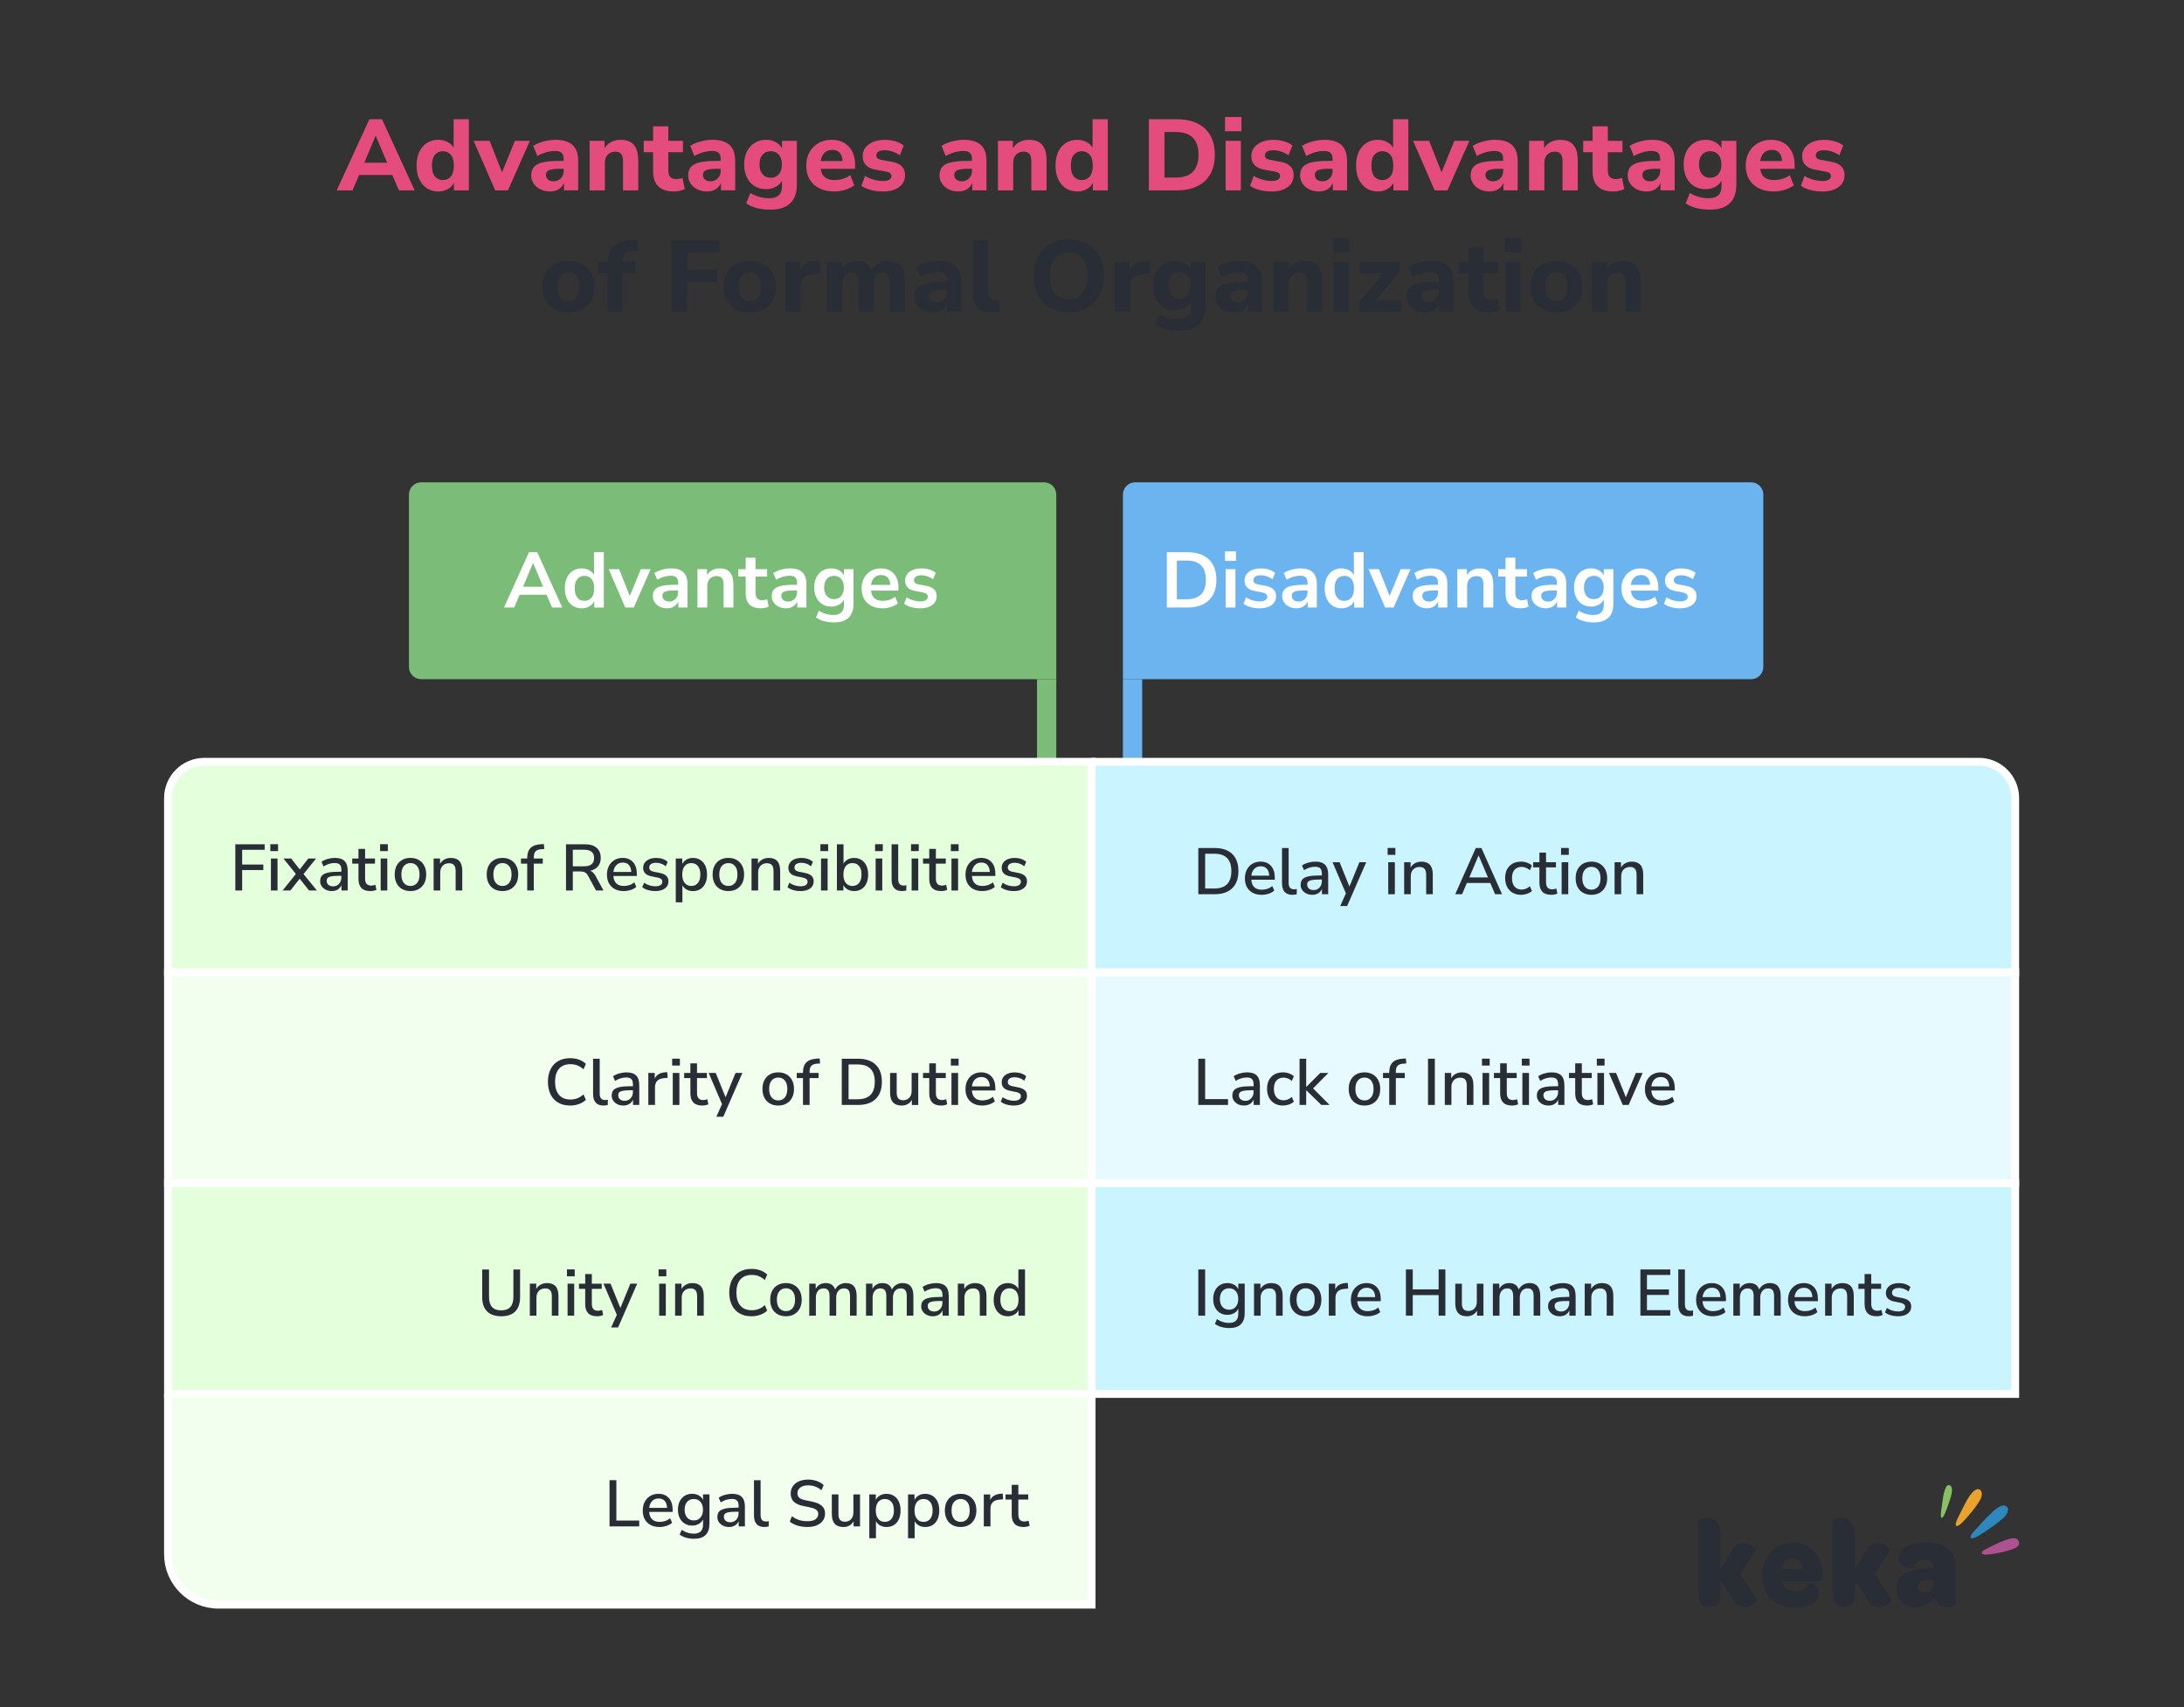 <?xml version="1.0" encoding="UTF-8"?><svg id="Layer_1" xmlns="http://www.w3.org/2000/svg" viewBox="0 0 1392.41 1088.4"><rect x="0" y="0" width="1392.41" height="1088.4" fill="#333333" stroke="none"/><path d="M1228.05,983.5c-12.07,0-17.51,3.91-17.51,10.15,0,6.8,9.26,6.23,9.34,6,.95-2.39,2.8-5.27,7.36-5.27,3.38,0,5.38,1.84,5.66,5.27h-1.39c-15.52.08-22.36,4.39-22.36,13.44,0,6.87,4.77,11.67,12.13,11.67,5.3,0,9.79-2.41,12.2-6.48,1.11,4.23,3.9,6.39,7.94,6.39,2.72,0,5.45-.97,5.45-1.77v-22.54c.01-11.35-5.72-16.87-18.82-16.87ZM1232.98,1008.6c0,4-2.43,6.8-6.18,6.8-2.58,0-4.27-1.36-4.27-3.67,0-3.03,3.01-4.33,8.69-4.49h1.76v1.36h-.01Z" style="fill:#292d35; fill-rule:evenodd;"/><path d="M1206,1019.96l-10.74-16.4,9.79-15.12c.37-.88-3.39-4.72-7.66-4.72-2.43,0-5.44,1.2-7.42,4.64l-7.27,11.92v-20.95c0-9.35-4.64-11.67-8.69-11.67-2.87,0-5.44,1.2-5.44,1.76v47.5c0,5.67,2.65,7.44,6.4,7.44h1.47c3.61,0,6.26-1.92,6.26-7.44v-9.36l7.87,12.39c2.06,3.43,5.08,4.64,7.64,4.64,4.19.01,8.15-3.82,7.79-4.63Z" style="fill:#292d35; fill-rule:evenodd;"/><path d="M1142.91,983.5c-11.26,0-19.42,8.95-19.42,21.1s7.87,20.46,20.29,20.46c10.31,0,15.96-4,15.96-9.28,0-5.84-6.47-6.56-6.47-6.39-1.39,2.72-4.41,5.03-8.83,5.03s-7.58-2.07-8.46-6.23h23.03c2.13,0,2.8-1.67,2.87-4v-.95c0-11.43-7.8-19.74-18.99-19.74ZM1135.79,1000.3c.44-3.92,3.32-6.8,6.98-6.8,3.9,0,6.32,2.72,6.4,6.8h-13.38Z" style="fill:#292d35; fill-rule:evenodd;"/><path d="M1120.28,1019.96l-10.75-16.4,9.79-15.12c.37-.88-3.38-4.72-7.64-4.72-2.43,0-5.44,1.2-7.43,4.64l-7.27,11.92v-20.95c0-9.35-4.64-11.67-8.68-11.67-2.87,0-5.44,1.2-5.44,1.76v47.5c0,5.67,2.65,7.44,6.4,7.44h1.48c3.6,0,6.25-1.92,6.25-7.44v-9.36l7.88,12.39c2.05,3.43,5.08,4.64,7.64,4.64,4.17.01,8.15-3.82,7.78-4.63Z" style="fill:#292d35; fill-rule:evenodd;"/><path d="M1244.47,950.78c-.22,2.73-1.52,6.07-2.01,7.54-1.85,5.42-3.51,9.77-4.61,9.32-1.08-.46-.09-5.16.65-10.98.28-2.19,1.58-11.39,4.7-9.65,1.13.64,1.41,2.08,1.27,3.77Z" style="fill:#88c163; fill-rule:evenodd;"/><path d="M1262.82,955.5c-.26.6-.57,1.17-.88,1.65-1.44,2.33-3.08,4.52-4.78,6.6-4.67,5.66-8.68,10.12-9.99,8.95-1.31-1.18,1.92-6.42,5.24-13.22,1.39-2.86,3.07-5.81,5.18-8.05,1.23-1.31,3.7-3.1,5.17-1.21,1.2,1.54.8,3.58.06,5.29Z" style="fill:#eca32d; fill-rule:evenodd;"/><path d="M1284.61,987.04c-1.42.75-3.06,1.22-4.06,1.51-1.5.44-3.03.8-4.57,1.13-6.55,1.35-11.96,2.23-12.41.59-.41-1.47,2.26-2.5,3.16-2.97,3.41-1.73,6.89-3.5,10.44-4.88,2.33-.91,8.62-3.46,9.95.31.72,1.99-.72,3.37-2.5,4.31Z" style="fill:#ad5190; fill-rule:evenodd;"/><path d="M1278.39,966.59c-.96,1.14-2.19,2.08-3.28,2.98-1.7,1.43-3.45,2.76-5.26,4.03-6.66,4.67-12.25,8.27-13.29,6.79-1.08-1.55,3.25-5.43,3.98-6.25,2.56-2.87,5.13-5.78,7.91-8.42,2.11-1.99,8.01-8.15,11.12-4.99,1.07,1.1.47,3.09-.12,4.27-.28.59-.64,1.1-1.06,1.59Z" style="fill:#2e88bd; fill-rule:evenodd;"/><rect x="715.91" y="433.02" width="12.29" height="52.65" transform="translate(1444.11 918.69) rotate(-180)" style="fill:#6bb4ef;"/><rect x="661.14" y="433.02" width="12.29" height="52.65" style="fill:#7bbc79;"/><path d="M723.7,307.52h400.49v117.72c0,4.3-3.49,7.79-7.79,7.79h-392.7c-4.3,0-7.79-3.49-7.79-7.79v-109.93c0-4.3,3.49-7.79,7.79-7.79Z" transform="translate(1840.11 740.54) rotate(-180)" style="fill:#6bb4ef;"/><path d="M130.28,485.67h565.68v134.35H107.11v-111.18c0-12.79,10.38-23.16,23.16-23.16Z" style="fill:#e3ffdc; stroke:#fff; stroke-miterlimit:10; stroke-width:5px;"/><rect x="107.11" y="620.02" width="588.84" height="134.35" style="fill:#f2ffee; stroke:#fff; stroke-miterlimit:10; stroke-width:5px;"/><rect x="107.11" y="754.37" width="588.84" height="134.35" style="fill:#e3ffdc; stroke:#fff; stroke-miterlimit:10; stroke-width:5px;"/><path d="M107.11,888.72h588.84v134.35H139.29c-17.76,0-32.18-14.42-32.18-32.18v-102.17h0Z" style="fill:#f2ffee; stroke:#fff; stroke-miterlimit:10; stroke-width:5px;"/><path d="M695.96,485.67h565.68c12.79,0,23.16,10.38,23.16,23.16v111.18h-588.84v-134.35h0Z" style="fill:#caf4ff; stroke:#fff; stroke-miterlimit:10; stroke-width:5px;"/><rect x="695.96" y="620.02" width="588.84" height="134.35" style="fill:#e6faff; stroke:#fff; stroke-miterlimit:10; stroke-width:5px;"/><rect x="695.96" y="754.37" width="588.84" height="134.35" style="fill:#caf4ff; stroke:#fff; stroke-miterlimit:10; stroke-width:5px;"/><path d="M268.5,307.52h397.14c4.3,0,7.79,3.49,7.79,7.79v117.72h-404.92c-4.3,0-7.79-3.49-7.79-7.79v-109.93c0-4.3,3.49-7.79,7.79-7.79Z" style="fill:#7bbc79;"/><path d="M321.32,387.33l15.95-35.25h5.25l15.95,35.25h-6.5l-3.5-8.15h-17.2l-3.45,8.15h-6.5ZM339.82,359.03l-6.35,15.05h12.8l-6.35-15.05h-.1Z" style="fill:#fff;"/><path d="M370.87,387.83c-2.13,0-4.01-.52-5.62-1.55-1.62-1.03-2.88-2.51-3.78-4.42s-1.35-4.17-1.35-6.78.45-4.89,1.35-6.77,2.16-3.34,3.78-4.38c1.62-1.03,3.49-1.55,5.62-1.55,1.73,0,3.3.38,4.7,1.15,1.4.77,2.45,1.78,3.15,3.05v-14.5h6.25v35.25h-6.1v-4.05c-.67,1.4-1.72,2.51-3.15,3.33-1.43.82-3.05,1.22-4.85,1.22ZM372.62,383.08c1.87,0,3.37-.67,4.5-2.02,1.13-1.35,1.7-3.34,1.7-5.98s-.57-4.66-1.7-5.97c-1.13-1.32-2.63-1.98-4.5-1.98s-3.37.66-4.5,1.98c-1.13,1.32-1.7,3.31-1.7,5.97s.57,4.62,1.7,5.98c1.13,1.35,2.63,2.02,4.5,2.02Z" style="fill:#fff;"/><path d="M398.67,387.33l-10.6-24.45h6.65l6.8,17.1,7.05-17.1h6.25l-10.75,24.45h-5.4Z" style="fill:#fff;"/><path d="M425.37,387.83c-1.77,0-3.34-.34-4.72-1.02-1.38-.68-2.47-1.61-3.25-2.78-.78-1.17-1.17-2.48-1.17-3.95,0-1.8.47-3.22,1.4-4.27.93-1.05,2.45-1.81,4.55-2.28,2.1-.47,4.92-.7,8.45-.7h1.75v-1.05c0-1.67-.37-2.87-1.1-3.6-.73-.73-1.97-1.1-3.7-1.1-1.37,0-2.77.21-4.2.62-1.43.42-2.88,1.06-4.35,1.92l-1.8-4.25c.87-.6,1.89-1.12,3.07-1.57,1.18-.45,2.43-.8,3.75-1.05s2.56-.38,3.73-.38c3.57,0,6.22.83,7.95,2.48,1.73,1.65,2.6,4.21,2.6,7.67v14.8h-5.85v-3.9c-.57,1.37-1.47,2.44-2.7,3.22-1.23.78-2.7,1.17-4.4,1.17ZM426.67,383.53c1.63,0,2.99-.57,4.08-1.7,1.08-1.13,1.62-2.57,1.62-4.3v-1.1h-1.7c-3.13,0-5.31.24-6.52.72-1.22.48-1.83,1.36-1.83,2.62,0,1.1.38,2,1.15,2.7.77.7,1.83,1.05,3.2,1.05Z" style="fill:#fff;"/><path d="M444.67,387.33v-24.45h6.1v3.8c.83-1.4,1.96-2.47,3.38-3.2s3.01-1.1,4.78-1.1c5.77,0,8.65,3.35,8.65,10.05v14.9h-6.25v-14.6c0-1.9-.36-3.28-1.08-4.15-.72-.87-1.83-1.3-3.33-1.3-1.83,0-3.29.58-4.38,1.72-1.08,1.15-1.62,2.68-1.62,4.58v13.75h-6.25Z" style="fill:#fff;"/><path d="M485.12,387.83c-6.47,0-9.7-3.2-9.7-9.6v-10.65h-4.7v-4.7h4.7v-7.3h6.25v7.3h7.4v4.7h-7.4v10.3c0,1.6.35,2.8,1.05,3.6s1.83,1.2,3.4,1.2c.47,0,.95-.06,1.45-.18.5-.12,1.02-.24,1.55-.38l.95,4.6c-.6.33-1.36.6-2.28.8-.92.2-1.81.3-2.67.3Z" style="fill:#fff;"/><path d="M501.17,387.83c-1.77,0-3.34-.34-4.72-1.02-1.38-.68-2.47-1.61-3.25-2.78-.78-1.17-1.17-2.48-1.17-3.95,0-1.8.47-3.22,1.4-4.27.93-1.05,2.45-1.81,4.55-2.28,2.1-.47,4.92-.7,8.45-.7h1.75v-1.05c0-1.67-.37-2.87-1.1-3.6-.73-.73-1.97-1.1-3.7-1.1-1.37,0-2.77.21-4.2.62-1.43.42-2.88,1.06-4.35,1.92l-1.8-4.25c.87-.6,1.89-1.12,3.07-1.57,1.18-.45,2.43-.8,3.75-1.05s2.56-.38,3.73-.38c3.57,0,6.22.83,7.95,2.48,1.73,1.65,2.6,4.21,2.6,7.67v14.8h-5.85v-3.9c-.57,1.37-1.47,2.44-2.7,3.22-1.23.78-2.7,1.17-4.4,1.17ZM502.47,383.53c1.63,0,2.99-.57,4.08-1.7,1.08-1.13,1.62-2.57,1.62-4.3v-1.1h-1.7c-3.13,0-5.31.24-6.52.72-1.22.48-1.83,1.36-1.83,2.62,0,1.1.38,2,1.15,2.7.77.7,1.83,1.05,3.2,1.05Z" style="fill:#fff;"/><path d="M531.87,396.83c-2.27,0-4.39-.26-6.38-.77-1.98-.52-3.73-1.31-5.23-2.38l1.8-4.35c1.4.93,2.9,1.62,4.5,2.08,1.6.45,3.2.67,4.8.67,4.47,0,6.7-2.15,6.7-6.45v-3.35c-.7,1.37-1.77,2.45-3.22,3.25s-3.06,1.2-4.83,1.2c-2.2,0-4.12-.51-5.75-1.53-1.63-1.02-2.9-2.44-3.8-4.27s-1.35-3.97-1.35-6.4.45-4.56,1.35-6.38c.9-1.82,2.17-3.23,3.8-4.25,1.63-1.02,3.55-1.53,5.75-1.53,1.83,0,3.47.41,4.9,1.23,1.43.82,2.48,1.91,3.15,3.27v-4h6.1v22c0,3.97-1.05,6.95-3.15,8.95-2.1,2-5.15,3-9.15,3ZM531.72,381.98c1.93,0,3.47-.67,4.6-2s1.7-3.15,1.7-5.45-.57-4.11-1.7-5.42c-1.13-1.32-2.67-1.98-4.6-1.98s-3.47.66-4.6,1.98c-1.13,1.32-1.7,3.12-1.7,5.42s.57,4.12,1.7,5.45c1.13,1.33,2.67,2,4.6,2Z" style="fill:#fff;"/><path d="M562.72,387.83c-2.77,0-5.15-.52-7.15-1.55s-3.54-2.5-4.62-4.4c-1.08-1.9-1.62-4.15-1.62-6.75s.52-4.75,1.57-6.65c1.05-1.9,2.5-3.39,4.35-4.48,1.85-1.08,3.96-1.62,6.33-1.62,3.47,0,6.21,1.1,8.22,3.3,2.02,2.2,3.03,5.2,3.03,9v1.85h-17.5c.47,4.37,2.97,6.55,7.5,6.55,1.37,0,2.73-.21,4.1-.62,1.37-.42,2.62-1.08,3.75-1.97l1.75,4.2c-1.17.97-2.63,1.73-4.4,2.3s-3.53.85-5.3.85ZM561.82,366.62c-1.83,0-3.32.57-4.45,1.7s-1.82,2.67-2.05,4.6h12.3c-.13-2.03-.69-3.59-1.67-4.68-.98-1.08-2.36-1.62-4.12-1.62Z" style="fill:#fff;"/><path d="M586.72,387.83c-2.07,0-4-.25-5.8-.75-1.8-.5-3.3-1.22-4.5-2.15l1.6-4.1c1.23.83,2.62,1.48,4.15,1.92,1.53.45,3.07.68,4.6.68s2.79-.28,3.58-.83c.78-.55,1.17-1.28,1.17-2.17,0-1.4-1.03-2.3-3.1-2.7l-5-.95c-4.23-.8-6.35-3-6.35-6.6,0-1.6.44-2.98,1.33-4.15.88-1.17,2.11-2.07,3.67-2.7,1.57-.63,3.37-.95,5.4-.95,1.73,0,3.4.24,5,.73,1.6.48,2.97,1.21,4.1,2.17l-1.7,4.1c-.97-.8-2.12-1.43-3.47-1.9s-2.64-.7-3.88-.7c-1.63,0-2.84.28-3.62.85-.78.57-1.17,1.32-1.17,2.25,0,1.47.95,2.37,2.85,2.7l5,.95c2.17.4,3.81,1.13,4.92,2.2,1.12,1.07,1.68,2.5,1.68,4.3,0,2.43-.95,4.34-2.85,5.72-1.9,1.38-4.43,2.08-7.6,2.08Z" style="fill:#fff;"/><path d="M743.91,387.33v-35.25h13.1c5.9,0,10.46,1.52,13.67,4.55,3.22,3.03,4.83,7.38,4.83,13.05s-1.61,9.98-4.83,13.05c-3.22,3.07-7.78,4.6-13.67,4.6h-13.1ZM750.31,382.03h6.3c8.13,0,12.2-4.12,12.2-12.35s-4.07-12.3-12.2-12.3h-6.3v24.65Z" style="fill:#fff;"/><path d="M781.01,357.62v-6.1h7v6.1h-7ZM781.41,387.33v-24.45h6.25v24.45h-6.25Z" style="fill:#fff;"/><path d="M803.11,387.83c-2.07,0-4-.25-5.8-.75-1.8-.5-3.3-1.22-4.5-2.15l1.6-4.1c1.23.83,2.62,1.48,4.15,1.92,1.53.45,3.07.68,4.6.68s2.79-.28,3.58-.83c.78-.55,1.17-1.28,1.17-2.17,0-1.4-1.03-2.3-3.1-2.7l-5-.95c-4.23-.8-6.35-3-6.35-6.6,0-1.6.44-2.98,1.33-4.15.88-1.17,2.11-2.07,3.67-2.7,1.57-.63,3.37-.95,5.4-.95,1.73,0,3.4.24,5,.73,1.6.48,2.97,1.21,4.1,2.17l-1.7,4.1c-.97-.8-2.12-1.43-3.47-1.9s-2.64-.7-3.88-.7c-1.63,0-2.84.28-3.62.85-.78.57-1.17,1.32-1.17,2.25,0,1.47.95,2.37,2.85,2.7l5,.95c2.17.4,3.81,1.13,4.92,2.2,1.12,1.07,1.68,2.5,1.68,4.3,0,2.43-.95,4.34-2.85,5.72-1.9,1.38-4.43,2.08-7.6,2.08Z" style="fill:#fff;"/><path d="M826.61,387.83c-1.77,0-3.34-.34-4.72-1.02-1.38-.68-2.47-1.61-3.25-2.78-.78-1.17-1.17-2.48-1.17-3.95,0-1.8.47-3.22,1.4-4.27.93-1.05,2.45-1.81,4.55-2.28,2.1-.47,4.92-.7,8.45-.7h1.75v-1.05c0-1.67-.37-2.87-1.1-3.6-.73-.73-1.97-1.1-3.7-1.1-1.37,0-2.77.21-4.2.62-1.43.42-2.88,1.06-4.35,1.92l-1.8-4.25c.87-.6,1.89-1.12,3.07-1.57,1.18-.45,2.43-.8,3.75-1.05s2.56-.38,3.73-.38c3.57,0,6.22.83,7.95,2.48,1.73,1.65,2.6,4.21,2.6,7.67v14.8h-5.85v-3.9c-.57,1.37-1.47,2.44-2.7,3.22-1.23.78-2.7,1.17-4.4,1.17ZM827.91,383.53c1.63,0,2.99-.57,4.08-1.7,1.08-1.13,1.62-2.57,1.62-4.3v-1.1h-1.7c-3.13,0-5.31.24-6.52.72-1.22.48-1.83,1.36-1.83,2.62,0,1.1.38,2,1.15,2.7.77.7,1.83,1.05,3.2,1.05Z" style="fill:#fff;"/><path d="M855.31,387.83c-2.13,0-4.01-.52-5.62-1.55-1.62-1.03-2.88-2.51-3.78-4.42s-1.35-4.17-1.35-6.78.45-4.89,1.35-6.77,2.16-3.34,3.78-4.38c1.62-1.03,3.49-1.55,5.62-1.55,1.73,0,3.3.38,4.7,1.15,1.4.77,2.45,1.78,3.15,3.05v-14.5h6.25v35.25h-6.1v-4.05c-.67,1.4-1.72,2.51-3.15,3.33-1.43.82-3.05,1.22-4.85,1.22ZM857.06,383.08c1.87,0,3.37-.67,4.5-2.02,1.13-1.35,1.7-3.34,1.7-5.98s-.57-4.66-1.7-5.97c-1.13-1.32-2.63-1.98-4.5-1.98s-3.37.66-4.5,1.98c-1.13,1.32-1.7,3.31-1.7,5.97s.57,4.62,1.7,5.98c1.13,1.35,2.63,2.02,4.5,2.02Z" style="fill:#fff;"/><path d="M883.11,387.33l-10.6-24.45h6.65l6.8,17.1,7.05-17.1h6.25l-10.75,24.45h-5.4Z" style="fill:#fff;"/><path d="M909.81,387.83c-1.77,0-3.34-.34-4.72-1.02-1.38-.68-2.47-1.61-3.25-2.78-.78-1.17-1.17-2.48-1.17-3.95,0-1.8.47-3.22,1.4-4.27.93-1.05,2.45-1.81,4.55-2.28,2.1-.47,4.92-.7,8.45-.7h1.75v-1.05c0-1.67-.37-2.87-1.1-3.6-.73-.73-1.97-1.1-3.7-1.1-1.37,0-2.77.21-4.2.62-1.43.42-2.88,1.06-4.35,1.92l-1.8-4.25c.87-.6,1.89-1.12,3.07-1.57,1.18-.45,2.43-.8,3.75-1.05s2.56-.38,3.73-.38c3.57,0,6.22.83,7.95,2.48,1.73,1.65,2.6,4.21,2.6,7.67v14.8h-5.85v-3.9c-.57,1.37-1.47,2.44-2.7,3.22-1.23.78-2.7,1.17-4.4,1.17ZM911.11,383.53c1.63,0,2.99-.57,4.08-1.7,1.08-1.13,1.62-2.57,1.62-4.3v-1.1h-1.7c-3.13,0-5.31.24-6.52.72-1.22.48-1.83,1.36-1.83,2.62,0,1.1.38,2,1.15,2.7.77.7,1.83,1.05,3.2,1.05Z" style="fill:#fff;"/><path d="M929.11,387.33v-24.45h6.1v3.8c.83-1.4,1.96-2.47,3.38-3.2s3.01-1.1,4.78-1.1c5.77,0,8.65,3.35,8.65,10.05v14.9h-6.25v-14.6c0-1.9-.36-3.28-1.08-4.15-.72-.87-1.83-1.3-3.33-1.3-1.83,0-3.29.58-4.38,1.72-1.08,1.15-1.62,2.68-1.62,4.58v13.75h-6.25Z" style="fill:#fff;"/><path d="M969.56,387.83c-6.47,0-9.7-3.2-9.7-9.6v-10.65h-4.7v-4.7h4.7v-7.3h6.25v7.3h7.4v4.7h-7.4v10.3c0,1.6.35,2.8,1.05,3.6s1.83,1.2,3.4,1.2c.47,0,.95-.06,1.45-.18.5-.12,1.02-.24,1.55-.38l.95,4.6c-.6.33-1.36.6-2.28.8-.92.2-1.81.3-2.67.3Z" style="fill:#fff;"/><path d="M985.61,387.83c-1.77,0-3.34-.34-4.72-1.02-1.38-.68-2.47-1.61-3.25-2.78-.78-1.17-1.17-2.48-1.17-3.95,0-1.8.47-3.22,1.4-4.27.93-1.05,2.45-1.81,4.55-2.28,2.1-.47,4.92-.7,8.45-.7h1.75v-1.05c0-1.67-.37-2.87-1.1-3.6-.73-.73-1.97-1.1-3.7-1.1-1.37,0-2.77.21-4.2.62-1.43.42-2.88,1.06-4.35,1.92l-1.8-4.25c.87-.6,1.89-1.12,3.07-1.57,1.18-.45,2.43-.8,3.75-1.05s2.56-.38,3.73-.38c3.57,0,6.22.83,7.95,2.48,1.73,1.65,2.6,4.21,2.6,7.67v14.8h-5.85v-3.9c-.57,1.37-1.47,2.44-2.7,3.22-1.23.78-2.7,1.17-4.4,1.17ZM986.91,383.53c1.63,0,2.99-.57,4.08-1.7,1.08-1.13,1.62-2.57,1.62-4.3v-1.1h-1.7c-3.13,0-5.31.24-6.52.72-1.22.48-1.83,1.36-1.83,2.62,0,1.1.38,2,1.15,2.7.77.7,1.83,1.05,3.2,1.05Z" style="fill:#fff;"/><path d="M1016.31,396.83c-2.27,0-4.39-.26-6.38-.77-1.98-.52-3.73-1.31-5.23-2.38l1.8-4.35c1.4.93,2.9,1.62,4.5,2.08,1.6.45,3.2.67,4.8.67,4.47,0,6.7-2.15,6.7-6.45v-3.35c-.7,1.37-1.77,2.45-3.22,3.25s-3.06,1.2-4.83,1.2c-2.2,0-4.12-.51-5.75-1.53-1.63-1.02-2.9-2.44-3.8-4.27s-1.35-3.97-1.35-6.4.45-4.56,1.35-6.38c.9-1.82,2.17-3.23,3.8-4.25,1.63-1.02,3.55-1.53,5.75-1.53,1.83,0,3.47.41,4.9,1.23,1.43.82,2.48,1.91,3.15,3.27v-4h6.1v22c0,3.97-1.05,6.95-3.15,8.95-2.1,2-5.15,3-9.15,3ZM1016.16,381.98c1.93,0,3.47-.67,4.6-2s1.7-3.15,1.7-5.45-.57-4.11-1.7-5.42c-1.13-1.32-2.67-1.98-4.6-1.98s-3.47.66-4.6,1.98c-1.13,1.32-1.7,3.12-1.7,5.42s.57,4.12,1.7,5.45c1.13,1.33,2.67,2,4.6,2Z" style="fill:#fff;"/><path d="M1047.16,387.83c-2.77,0-5.15-.52-7.15-1.55s-3.54-2.5-4.62-4.4c-1.08-1.9-1.62-4.15-1.62-6.75s.52-4.75,1.57-6.65c1.05-1.9,2.5-3.39,4.35-4.48,1.85-1.08,3.96-1.62,6.33-1.62,3.47,0,6.21,1.1,8.22,3.3,2.02,2.2,3.03,5.2,3.03,9v1.85h-17.5c.47,4.37,2.97,6.55,7.5,6.55,1.37,0,2.73-.21,4.1-.62,1.37-.42,2.62-1.08,3.75-1.97l1.75,4.2c-1.17.97-2.63,1.73-4.4,2.3s-3.53.85-5.3.85ZM1046.26,366.62c-1.83,0-3.32.57-4.45,1.7s-1.82,2.67-2.05,4.6h12.3c-.13-2.03-.69-3.59-1.67-4.68-.98-1.08-2.36-1.62-4.12-1.62Z" style="fill:#fff;"/><path d="M1071.16,387.83c-2.07,0-4-.25-5.8-.75-1.8-.5-3.3-1.22-4.5-2.15l1.6-4.1c1.23.83,2.62,1.48,4.15,1.92,1.53.45,3.07.68,4.6.68s2.79-.28,3.58-.83c.78-.55,1.17-1.28,1.17-2.17,0-1.4-1.03-2.3-3.1-2.7l-5-.95c-4.23-.8-6.35-3-6.35-6.6,0-1.6.44-2.98,1.33-4.15.88-1.17,2.11-2.07,3.67-2.7,1.57-.63,3.37-.95,5.4-.95,1.73,0,3.4.24,5,.73,1.6.48,2.97,1.21,4.1,2.17l-1.7,4.1c-.97-.8-2.12-1.43-3.47-1.9s-2.64-.7-3.88-.7c-1.63,0-2.84.28-3.62.85-.78.57-1.17,1.32-1.17,2.25,0,1.47.95,2.37,2.85,2.7l5,.95c2.17.4,3.81,1.13,4.92,2.2,1.12,1.07,1.68,2.5,1.68,4.3,0,2.43-.95,4.34-2.85,5.72-1.9,1.38-4.43,2.08-7.6,2.08Z" style="fill:#fff;"/><path d="M150.03,567.74v-29.46h18.72v3.51h-14.37v9.4h13.5v3.51h-13.5v13.04h-4.35Z" style="fill:#292d35;"/><path d="M172.35,542.62v-4.39h4.93v4.39h-4.93ZM172.72,567.74v-20.39h4.22v20.39h-4.22Z" style="fill:#292d35;"/><path d="M180.16,567.74l8.48-10.53-7.94-9.86h4.93l5.47,6.98,5.47-6.98h4.93l-7.98,9.9,8.52,10.49h-5.01l-5.97-7.52-5.93,7.52h-4.97Z" style="fill:#292d35;"/><path d="M211.54,568.11c-1.42,0-2.69-.28-3.8-.84-1.12-.56-2-1.31-2.65-2.26-.66-.95-.98-2.02-.98-3.22,0-1.5.38-2.69,1.15-3.55.77-.86,2.03-1.49,3.8-1.88,1.77-.39,4.16-.58,7.17-.58h1.42v-1.09c0-1.59-.33-2.73-1-3.43-.67-.7-1.77-1.04-3.3-1.04-1.17,0-2.34.17-3.51.52-1.17.35-2.37.9-3.59,1.65l-1.29-2.97c1.06-.75,2.38-1.35,3.97-1.8,1.59-.45,3.11-.67,4.55-.67,2.79,0,4.85.66,6.18,1.99s2.01,3.39,2.01,6.2v12.58h-3.97v-3.38c-.5,1.17-1.28,2.09-2.34,2.76-1.06.67-2.33,1-3.8,1ZM212.37,565.1c1.5,0,2.76-.53,3.76-1.59s1.5-2.4,1.5-4.01v-1.13h-1.38c-2.03,0-3.63.1-4.78.29-1.16.2-1.98.52-2.46.98-.49.46-.73,1.09-.73,1.9,0,1.06.36,1.92,1.09,2.57.72.66,1.73.98,3.01.98Z" style="fill:#292d35;"/><path d="M236.14,568.11c-2.56,0-4.47-.65-5.72-1.96-1.25-1.31-1.88-3.2-1.88-5.68v-9.86h-3.97v-3.26h3.97v-6.14h4.22v6.14h6.31v3.26h-6.31v9.53c0,1.48.31,2.59.94,3.34s1.65,1.13,3.07,1.13c.45,0,.88-.05,1.3-.15.42-.1.83-.21,1.25-.35l.67,3.17c-.42.25-1,.45-1.73.61-.74.15-1.44.23-2.11.23Z" style="fill:#292d35;"/><path d="M242.33,542.62v-4.39h4.93v4.39h-4.93ZM242.7,567.74v-20.39h4.22v20.39h-4.22Z" style="fill:#292d35;"/><path d="M261.71,568.11c-2.06,0-3.84-.43-5.35-1.29-1.5-.86-2.67-2.08-3.49-3.66-.82-1.57-1.23-3.45-1.23-5.62s.41-4.05,1.23-5.62c.82-1.57,1.98-2.79,3.49-3.66,1.5-.86,3.29-1.3,5.35-1.3s3.76.43,5.26,1.3c1.5.86,2.67,2.08,3.51,3.66.83,1.57,1.25,3.45,1.25,5.62s-.42,4.05-1.25,5.62c-.84,1.57-2.01,2.79-3.51,3.66-1.5.86-3.26,1.29-5.26,1.29ZM261.71,564.85c1.73,0,3.12-.63,4.18-1.88,1.06-1.25,1.59-3.06,1.59-5.43s-.53-4.17-1.59-5.41c-1.06-1.24-2.45-1.86-4.18-1.86s-3.16.62-4.22,1.86c-1.06,1.24-1.59,3.04-1.59,5.41s.53,4.18,1.59,5.43c1.06,1.25,2.46,1.88,4.22,1.88Z" style="fill:#292d35;"/><path d="M276.46,567.74v-20.39h4.09v3.38c.7-1.23,1.65-2.16,2.86-2.8,1.21-.64,2.57-.96,4.07-.96,4.82,0,7.23,2.73,7.23,8.19v12.58h-4.22v-12.33c0-1.75-.34-3.04-1.02-3.84-.68-.81-1.75-1.21-3.2-1.21-1.7,0-3.06.54-4.07,1.61s-1.52,2.49-1.52,4.24v11.53h-4.22Z" style="fill:#292d35;"/><path d="M320.37,568.11c-2.06,0-3.84-.43-5.35-1.29-1.5-.86-2.67-2.08-3.49-3.66-.82-1.57-1.23-3.45-1.23-5.62s.41-4.05,1.23-5.62c.82-1.57,1.98-2.79,3.49-3.66,1.5-.86,3.29-1.3,5.35-1.3s3.76.43,5.26,1.3c1.5.86,2.67,2.08,3.51,3.66.83,1.57,1.25,3.45,1.25,5.62s-.42,4.05-1.25,5.62c-.84,1.57-2.01,2.79-3.51,3.66-1.5.86-3.26,1.29-5.26,1.29ZM320.37,564.85c1.73,0,3.12-.63,4.18-1.88,1.06-1.25,1.59-3.06,1.59-5.43s-.53-4.17-1.59-5.41c-1.06-1.24-2.45-1.86-4.18-1.86s-3.16.62-4.22,1.86c-1.06,1.24-1.59,3.04-1.59,5.41s.53,4.18,1.59,5.43c1.06,1.25,2.46,1.88,4.22,1.88Z" style="fill:#292d35;"/><path d="M336.12,567.74v-17.13h-3.97v-3.26h3.97v-.38c0-2.81.72-4.93,2.15-6.35,1.43-1.42,3.64-2.21,6.62-2.38l1.84-.12.29,3.18-1.92.12c-1.7.11-2.92.57-3.66,1.38-.74.81-1.11,2.01-1.11,3.59v.96h5.72v3.26h-5.72v17.13h-4.22Z" style="fill:#292d35;"/><path d="M360.86,567.74v-29.46h12.2c3.18,0,5.63.76,7.35,2.28,1.73,1.52,2.59,3.64,2.59,6.37,0,2.2-.58,4-1.75,5.41-1.17,1.41-2.83,2.35-4.97,2.82,1.34.45,2.46,1.52,3.38,3.22l5.1,9.36h-4.76l-5.1-9.4c-.58-1.09-1.26-1.82-2.03-2.19-.77-.38-1.75-.56-2.95-.56h-4.72v12.16h-4.35ZM365.2,552.32h7.14c4.29,0,6.43-1.77,6.43-5.31s-2.15-5.26-6.43-5.26h-7.14v10.57Z" style="fill:#292d35;"/><path d="M397.75,568.11c-3.34,0-5.97-.94-7.9-2.82s-2.88-4.45-2.88-7.71c0-2.09.42-3.93,1.27-5.54.85-1.6,2.03-2.85,3.53-3.74,1.5-.89,3.23-1.34,5.18-1.34,2.81,0,5.03.9,6.64,2.7,1.62,1.8,2.42,4.27,2.42,7.42v1.42h-14.96c.31,4.23,2.55,6.35,6.73,6.35,1.17,0,2.32-.18,3.45-.54,1.13-.36,2.19-.96,3.2-1.8l1.25,2.92c-.92.84-2.1,1.49-3.55,1.96-1.45.47-2.91.71-4.39.71ZM397.12,549.94c-1.75,0-3.15.54-4.18,1.63-1.03,1.09-1.66,2.53-1.88,4.34h11.41c-.08-1.89-.58-3.36-1.5-4.41-.92-1.04-2.2-1.57-3.84-1.57Z" style="fill:#292d35;"/><path d="M417.76,568.11c-1.67,0-3.23-.22-4.68-.65s-2.66-1.04-3.63-1.82l1.21-2.84c1.03.73,2.17,1.28,3.41,1.67,1.24.39,2.49.58,3.74.58,1.48,0,2.59-.26,3.34-.79s1.13-1.24,1.13-2.13c0-.72-.25-1.29-.75-1.69-.5-.4-1.25-.72-2.26-.94l-3.97-.79c-3.51-.72-5.26-2.53-5.26-5.43,0-1.92.77-3.45,2.3-4.6,1.53-1.14,3.54-1.71,6.02-1.71,1.42,0,2.78.21,4.07.63s2.37,1.04,3.24,1.88l-1.21,2.84c-.84-.72-1.8-1.28-2.88-1.67-1.09-.39-2.16-.58-3.22-.58-1.45,0-2.55.27-3.3.82-.75.54-1.13,1.27-1.13,2.19,0,1.39.92,2.28,2.76,2.67l3.97.79c1.81.36,3.18.98,4.12,1.84.93.86,1.4,2.03,1.4,3.51,0,1.95-.77,3.48-2.3,4.58-1.53,1.1-3.57,1.65-6.1,1.65Z" style="fill:#292d35;"/><path d="M430.84,575.26v-27.91h4.14v3.47c.58-1.17,1.48-2.1,2.67-2.8s2.58-1.04,4.14-1.04c1.81,0,3.39.43,4.74,1.3,1.35.86,2.4,2.08,3.13,3.66.74,1.57,1.11,3.45,1.11,5.62s-.37,4.05-1.11,5.64c-.74,1.59-1.78,2.81-3.13,3.66-1.35.85-2.93,1.27-4.74,1.27-1.5,0-2.85-.33-4.03-.98-1.18-.65-2.08-1.55-2.69-2.7v10.82h-4.22ZM440.74,564.85c1.75,0,3.16-.63,4.2-1.88,1.04-1.25,1.57-3.06,1.57-5.43s-.52-4.17-1.57-5.41c-1.04-1.24-2.44-1.86-4.2-1.86s-3.15.62-4.2,1.86c-1.04,1.24-1.57,3.04-1.57,5.41s.52,4.18,1.57,5.43c1.04,1.25,2.44,1.88,4.2,1.88Z" style="fill:#292d35;"/><path d="M464.39,568.11c-2.06,0-3.84-.43-5.35-1.29-1.5-.86-2.67-2.08-3.49-3.66-.82-1.57-1.23-3.45-1.23-5.62s.41-4.05,1.23-5.62c.82-1.57,1.98-2.79,3.49-3.66,1.5-.86,3.29-1.3,5.35-1.3s3.76.43,5.26,1.3c1.5.86,2.67,2.08,3.51,3.66.83,1.57,1.25,3.45,1.25,5.62s-.42,4.05-1.25,5.62c-.84,1.57-2.01,2.79-3.51,3.66-1.5.86-3.26,1.29-5.26,1.29ZM464.39,564.85c1.73,0,3.12-.63,4.18-1.88,1.06-1.25,1.59-3.06,1.59-5.43s-.53-4.17-1.59-5.41c-1.06-1.24-2.45-1.86-4.18-1.86s-3.16.62-4.22,1.86c-1.06,1.24-1.59,3.04-1.59,5.41s.53,4.18,1.59,5.43c1.06,1.25,2.46,1.88,4.22,1.88Z" style="fill:#292d35;"/><path d="M479.14,567.74v-20.39h4.09v3.38c.7-1.23,1.65-2.16,2.86-2.8,1.21-.64,2.57-.96,4.07-.96,4.82,0,7.23,2.73,7.23,8.19v12.58h-4.22v-12.33c0-1.75-.34-3.04-1.02-3.84-.68-.81-1.75-1.21-3.2-1.21-1.7,0-3.06.54-4.07,1.61s-1.52,2.49-1.52,4.24v11.53h-4.22Z" style="fill:#292d35;"/><path d="M510.35,568.11c-1.67,0-3.23-.22-4.68-.65s-2.66-1.04-3.63-1.82l1.21-2.84c1.03.73,2.17,1.28,3.41,1.67,1.24.39,2.49.58,3.74.58,1.48,0,2.59-.26,3.34-.79s1.13-1.24,1.13-2.13c0-.72-.25-1.29-.75-1.69-.5-.4-1.25-.72-2.26-.94l-3.97-.79c-3.51-.72-5.26-2.53-5.26-5.43,0-1.92.77-3.45,2.3-4.6,1.53-1.14,3.54-1.71,6.02-1.71,1.42,0,2.78.21,4.07.63s2.37,1.04,3.24,1.88l-1.21,2.84c-.84-.72-1.8-1.28-2.88-1.67-1.09-.39-2.16-.58-3.22-.58-1.45,0-2.55.27-3.3.82-.75.54-1.13,1.27-1.13,2.19,0,1.39.92,2.28,2.76,2.67l3.97.79c1.81.36,3.18.98,4.12,1.84.93.86,1.4,2.03,1.4,3.51,0,1.95-.77,3.48-2.3,4.58-1.53,1.1-3.57,1.65-6.1,1.65Z" style="fill:#292d35;"/><path d="M523.05,542.62v-4.39h4.93v4.39h-4.93ZM523.43,567.74v-20.39h4.22v20.39h-4.22Z" style="fill:#292d35;"/><path d="M544.52,568.11c-1.56,0-2.94-.35-4.14-1.04-1.2-.7-2.09-1.63-2.67-2.8v3.47h-4.14v-29.46h4.22v12.37c.61-1.11,1.51-2,2.69-2.67,1.18-.67,2.53-1,4.03-1,1.81,0,3.39.43,4.74,1.3,1.35.86,2.4,2.08,3.13,3.66.74,1.57,1.11,3.45,1.11,5.62s-.37,4.05-1.11,5.64c-.74,1.59-1.78,2.81-3.13,3.66-1.35.85-2.93,1.27-4.74,1.27ZM543.48,564.85c1.75,0,3.16-.63,4.2-1.88,1.04-1.25,1.57-3.06,1.57-5.43s-.52-4.17-1.57-5.41c-1.04-1.24-2.44-1.86-4.2-1.86s-3.15.62-4.2,1.86c-1.04,1.24-1.57,3.04-1.57,5.41s.52,4.18,1.57,5.43c1.04,1.25,2.44,1.88,4.2,1.88Z" style="fill:#292d35;"/><path d="M557.89,542.62v-4.39h4.93v4.39h-4.93ZM558.27,567.74v-20.39h4.22v20.39h-4.22Z" style="fill:#292d35;"/><path d="M575.07,568.11c-2.23,0-3.89-.63-4.99-1.88-1.1-1.25-1.65-3.09-1.65-5.52v-22.44h4.22v22.19c0,2.76,1.13,4.14,3.38,4.14.33,0,.65-.01.94-.04.29-.03.59-.08.9-.17l-.08,3.38c-.95.22-1.85.33-2.72.33Z" style="fill:#292d35;"/><path d="M580.83,542.62v-4.39h4.93v4.39h-4.93ZM581.21,567.74v-20.39h4.22v20.39h-4.22Z" style="fill:#292d35;"/><path d="M600.05,568.11c-2.56,0-4.47-.65-5.72-1.96-1.25-1.31-1.88-3.2-1.88-5.68v-9.86h-3.97v-3.26h3.97v-6.14h4.22v6.14h6.31v3.26h-6.31v9.53c0,1.48.31,2.59.94,3.34s1.65,1.13,3.07,1.13c.45,0,.88-.05,1.3-.15.42-.1.83-.21,1.25-.35l.67,3.17c-.42.25-1,.45-1.73.61-.74.15-1.44.23-2.11.23Z" style="fill:#292d35;"/><path d="M606.23,542.62v-4.39h4.93v4.39h-4.93ZM606.61,567.74v-20.39h4.22v20.39h-4.22Z" style="fill:#292d35;"/><path d="M626.33,568.11c-3.34,0-5.97-.94-7.9-2.82s-2.88-4.45-2.88-7.71c0-2.09.42-3.93,1.27-5.54.85-1.6,2.03-2.85,3.53-3.74,1.5-.89,3.23-1.34,5.18-1.34,2.81,0,5.03.9,6.64,2.7,1.62,1.8,2.42,4.27,2.42,7.42v1.42h-14.96c.31,4.23,2.55,6.35,6.73,6.35,1.17,0,2.32-.18,3.45-.54,1.13-.36,2.19-.96,3.2-1.8l1.25,2.92c-.92.84-2.1,1.49-3.55,1.96-1.45.47-2.91.71-4.39.71ZM625.7,549.94c-1.75,0-3.15.54-4.18,1.63-1.03,1.09-1.66,2.53-1.88,4.34h11.41c-.08-1.89-.58-3.36-1.5-4.41-.92-1.04-2.2-1.57-3.84-1.57Z" style="fill:#292d35;"/><path d="M646.34,568.11c-1.67,0-3.23-.22-4.68-.65s-2.66-1.04-3.63-1.82l1.21-2.84c1.03.73,2.17,1.28,3.41,1.67,1.24.39,2.49.58,3.74.58,1.48,0,2.59-.26,3.34-.79s1.13-1.24,1.13-2.13c0-.72-.25-1.29-.75-1.69-.5-.4-1.25-.72-2.26-.94l-3.97-.79c-3.51-.72-5.26-2.53-5.26-5.43,0-1.92.77-3.45,2.3-4.6,1.53-1.14,3.54-1.71,6.02-1.71,1.42,0,2.78.21,4.07.63s2.37,1.04,3.24,1.88l-1.21,2.84c-.84-.72-1.8-1.28-2.88-1.67-1.09-.39-2.16-.58-3.22-.58-1.45,0-2.55.27-3.3.82-.75.54-1.13,1.27-1.13,2.19,0,1.39.92,2.28,2.76,2.67l3.97.79c1.81.36,3.18.98,4.12,1.84.93.86,1.4,2.03,1.4,3.51,0,1.95-.77,3.48-2.3,4.58-1.53,1.1-3.57,1.65-6.1,1.65Z" style="fill:#292d35;"/><path d="M363.53,704.84c-2.98,0-5.53-.61-7.64-1.84-2.12-1.22-3.74-2.97-4.87-5.24-1.13-2.27-1.69-4.95-1.69-8.04s.56-5.77,1.69-8.02c1.13-2.26,2.75-4,4.87-5.22,2.12-1.23,4.66-1.84,7.64-1.84,2.01,0,3.88.31,5.62.94,1.74.63,3.2,1.52,4.37,2.69l-1.5,3.47c-1.28-1.14-2.6-1.97-3.95-2.49s-2.82-.77-4.41-.77c-3.17,0-5.6.98-7.27,2.92-1.67,1.95-2.51,4.72-2.51,8.31s.84,6.37,2.51,8.34c1.67,1.96,4.1,2.95,7.27,2.95,1.59,0,3.06-.26,4.41-.77s2.67-1.34,3.95-2.49l1.5,3.47c-1.17,1.14-2.62,2.03-4.37,2.67-1.74.64-3.61.96-5.62.96Z" style="fill:#292d35;"/><path d="M384.76,704.84c-2.23,0-3.89-.63-4.99-1.88-1.1-1.25-1.65-3.09-1.65-5.52v-22.44h4.22v22.19c0,2.76,1.13,4.14,3.38,4.14.34,0,.65-.01.94-.04.29-.03.59-.08.9-.17l-.08,3.38c-.95.22-1.85.33-2.72.33Z" style="fill:#292d35;"/><path d="M397.42,704.84c-1.42,0-2.69-.28-3.8-.83s-2-1.31-2.65-2.26c-.65-.95-.98-2.02-.98-3.22,0-1.5.38-2.69,1.15-3.55.77-.86,2.03-1.49,3.8-1.88,1.77-.39,4.16-.58,7.17-.58h1.42v-1.09c0-1.59-.33-2.73-1-3.43s-1.77-1.04-3.3-1.04c-1.17,0-2.34.17-3.51.52-1.17.35-2.37.9-3.59,1.65l-1.29-2.97c1.06-.75,2.38-1.35,3.97-1.8,1.59-.45,3.11-.67,4.55-.67,2.79,0,4.85.66,6.18,1.98,1.34,1.32,2.01,3.39,2.01,6.21v12.58h-3.97v-3.38c-.5,1.17-1.28,2.09-2.34,2.76-1.06.67-2.33,1-3.8,1ZM398.25,701.83c1.5,0,2.76-.53,3.76-1.59,1-1.06,1.5-2.4,1.5-4.01v-1.13h-1.38c-2.04,0-3.63.1-4.79.29-1.16.2-1.98.52-2.46.98-.49.46-.73,1.09-.73,1.9,0,1.06.36,1.92,1.09,2.57.72.66,1.73.98,3.01.98Z" style="fill:#292d35;"/><path d="M413.34,704.46v-20.39h4.09v3.63c1.06-2.42,3.26-3.77,6.6-4.05l1.38-.08.29,3.59-2.55.25c-3.71.36-5.56,2.27-5.56,5.72v11.32h-4.26Z" style="fill:#292d35;"/><path d="M428.54,679.35v-4.39h4.93v4.39h-4.93ZM428.92,704.46v-20.39h4.22v20.39h-4.22Z" style="fill:#292d35;"/><path d="M447.76,704.84c-2.56,0-4.47-.65-5.72-1.96-1.25-1.31-1.88-3.2-1.88-5.68v-9.86h-3.97v-3.26h3.97v-6.14h4.22v6.14h6.31v3.26h-6.31v9.53c0,1.48.31,2.59.94,3.34s1.65,1.13,3.07,1.13c.45,0,.88-.05,1.3-.15s.83-.22,1.25-.36l.67,3.18c-.42.25-1,.45-1.73.61-.74.15-1.44.23-2.11.23Z" style="fill:#292d35;"/><path d="M456.7,711.99l3.63-8.06-8.52-19.85h4.51l6.27,15.5,6.35-15.5h4.35l-12.16,27.91h-4.43Z" style="fill:#292d35;"/><path d="M496.18,704.84c-2.06,0-3.84-.43-5.35-1.29s-2.67-2.08-3.49-3.66c-.82-1.57-1.23-3.45-1.23-5.62s.41-4.05,1.23-5.62c.82-1.57,1.98-2.79,3.49-3.66s3.29-1.3,5.35-1.3,3.76.43,5.27,1.3c1.5.86,2.67,2.08,3.51,3.66.83,1.57,1.25,3.45,1.25,5.62s-.42,4.05-1.25,5.62c-.84,1.57-2.01,2.79-3.51,3.66-1.51.86-3.26,1.29-5.27,1.29ZM496.18,701.58c1.73,0,3.12-.63,4.18-1.88,1.06-1.25,1.59-3.06,1.59-5.43s-.53-4.17-1.59-5.41c-1.06-1.24-2.45-1.86-4.18-1.86s-3.16.62-4.22,1.86c-1.06,1.24-1.59,3.04-1.59,5.41s.53,4.18,1.59,5.43c1.06,1.25,2.46,1.88,4.22,1.88Z" style="fill:#292d35;"/><path d="M511.94,704.46v-17.13h-3.97v-3.26h3.97v-.38c0-2.81.72-4.93,2.15-6.35,1.43-1.42,3.64-2.21,6.62-2.38l1.84-.12.29,3.18-1.92.12c-1.7.11-2.92.57-3.66,1.38-.74.81-1.11,2.01-1.11,3.59v.96h5.72v3.26h-5.72v17.13h-4.22Z" style="fill:#292d35;"/><path d="M536.67,704.46v-29.46h10.4c4.85,0,8.59,1.27,11.22,3.8,2.63,2.54,3.95,6.17,3.95,10.91s-1.32,8.38-3.95,10.93c-2.63,2.55-6.37,3.82-11.22,3.82h-10.4ZM541.01,700.83h5.81c7.27,0,10.9-3.7,10.9-11.11s-3.63-11.07-10.9-11.07h-5.81v22.19Z" style="fill:#292d35;"/><path d="M574.86,704.84c-4.93,0-7.39-2.74-7.39-8.23v-12.53h4.22v12.58c0,1.64.34,2.86,1,3.63s1.73,1.17,3.18,1.17c1.59,0,2.88-.53,3.86-1.59.99-1.06,1.48-2.48,1.48-4.26v-11.53h4.22v20.39h-4.09v-3.26c-.67,1.2-1.56,2.1-2.67,2.72-1.12.61-2.38.92-3.8.92Z" style="fill:#292d35;"/><path d="M600.05,704.84c-2.56,0-4.47-.65-5.72-1.96-1.25-1.31-1.88-3.2-1.88-5.68v-9.86h-3.97v-3.26h3.97v-6.14h4.22v6.14h6.31v3.26h-6.31v9.53c0,1.48.31,2.59.94,3.34s1.65,1.13,3.07,1.13c.45,0,.88-.05,1.3-.15s.83-.22,1.25-.36l.67,3.18c-.42.25-1,.45-1.73.61-.74.15-1.44.23-2.11.23Z" style="fill:#292d35;"/><path d="M606.23,679.35v-4.39h4.93v4.39h-4.93ZM606.61,704.46v-20.39h4.22v20.39h-4.22Z" style="fill:#292d35;"/><path d="M626.33,704.84c-3.34,0-5.97-.94-7.9-2.82s-2.88-4.45-2.88-7.71c0-2.09.42-3.93,1.27-5.54.85-1.6,2.03-2.85,3.53-3.74,1.5-.89,3.23-1.34,5.18-1.34,2.81,0,5.03.9,6.64,2.7,1.62,1.8,2.42,4.27,2.42,7.42v1.42h-14.96c.31,4.23,2.55,6.35,6.73,6.35,1.17,0,2.32-.18,3.45-.54s2.19-.96,3.2-1.8l1.25,2.92c-.92.83-2.1,1.49-3.55,1.96-1.45.47-2.91.71-4.39.71ZM625.7,686.67c-1.75,0-3.15.54-4.18,1.63-1.03,1.09-1.66,2.54-1.88,4.35h11.41c-.08-1.89-.58-3.36-1.5-4.41-.92-1.04-2.2-1.57-3.84-1.57Z" style="fill:#292d35;"/><path d="M646.34,704.84c-1.67,0-3.23-.22-4.68-.65-1.45-.43-2.66-1.04-3.63-1.82l1.21-2.84c1.03.72,2.17,1.28,3.41,1.67,1.24.39,2.49.58,3.74.58,1.47,0,2.59-.26,3.34-.79.75-.53,1.13-1.24,1.13-2.13,0-.72-.25-1.29-.75-1.69-.5-.4-1.25-.72-2.26-.94l-3.97-.79c-3.51-.72-5.26-2.53-5.26-5.43,0-1.92.77-3.45,2.3-4.6,1.53-1.14,3.54-1.71,6.02-1.71,1.42,0,2.78.21,4.07.63s2.38,1.04,3.24,1.88l-1.21,2.84c-.84-.72-1.8-1.28-2.88-1.67-1.09-.39-2.16-.58-3.22-.58-1.45,0-2.55.27-3.3.82-.75.54-1.13,1.27-1.13,2.19,0,1.39.92,2.28,2.76,2.67l3.97.79c1.81.36,3.18.97,4.12,1.84.93.86,1.4,2.03,1.4,3.51,0,1.95-.77,3.48-2.3,4.58-1.53,1.1-3.56,1.65-6.1,1.65Z" style="fill:#292d35;"/><path d="M388.61,973.16v-29.46h4.35v25.74h14.58v3.72h-18.93Z" style="fill:#292d35;"/><path d="M420.57,973.54c-3.34,0-5.97-.94-7.9-2.82s-2.88-4.45-2.88-7.71c0-2.09.42-3.93,1.27-5.54.85-1.6,2.03-2.85,3.53-3.74,1.5-.89,3.23-1.34,5.18-1.34,2.81,0,5.03.9,6.64,2.7,1.62,1.8,2.42,4.27,2.42,7.42v1.42h-14.96c.31,4.23,2.55,6.35,6.73,6.35,1.17,0,2.32-.18,3.45-.54s2.19-.96,3.2-1.8l1.25,2.92c-.92.83-2.1,1.49-3.55,1.96-1.45.47-2.91.71-4.39.71ZM419.95,955.37c-1.75,0-3.15.54-4.18,1.63-1.03,1.09-1.66,2.54-1.88,4.35h11.41c-.08-1.89-.58-3.36-1.5-4.41-.92-1.04-2.2-1.57-3.84-1.57Z" style="fill:#292d35;"/><path d="M442.68,981.06c-1.84,0-3.55-.22-5.14-.65-1.59-.43-2.99-1.11-4.22-2.03l1.29-3.01c1.22.83,2.48,1.45,3.76,1.84,1.28.39,2.62.58,4.01.58,3.9,0,5.85-1.95,5.85-5.85v-3.22c-.59,1.23-1.5,2.19-2.74,2.88-1.24.7-2.63,1.04-4.16,1.04-1.84,0-3.44-.42-4.8-1.27s-2.42-2.03-3.18-3.55c-.75-1.52-1.13-3.29-1.13-5.33s.38-3.77,1.13-5.29c.75-1.52,1.81-2.7,3.18-3.55,1.37-.85,2.97-1.27,4.8-1.27,1.56,0,2.95.35,4.18,1.04,1.23.7,2.13,1.66,2.72,2.88v-3.55h4.09v18.68c0,3.2-.82,5.61-2.46,7.21-1.64,1.6-4.04,2.4-7.19,2.4ZM442.34,969.36c1.78,0,3.2-.61,4.26-1.84,1.06-1.22,1.59-2.9,1.59-5.01s-.53-3.78-1.59-4.99c-1.06-1.21-2.48-1.82-4.26-1.82s-3.21.61-4.26,1.82c-1.06,1.21-1.59,2.88-1.59,4.99s.53,3.79,1.59,5.01c1.06,1.23,2.48,1.84,4.26,1.84Z" style="fill:#292d35;"/><path d="M464.78,973.54c-1.42,0-2.69-.28-3.8-.83s-2-1.31-2.65-2.26c-.65-.95-.98-2.02-.98-3.22,0-1.5.38-2.69,1.15-3.55.77-.86,2.03-1.49,3.8-1.88,1.77-.39,4.16-.58,7.17-.58h1.42v-1.09c0-1.59-.33-2.73-1-3.43s-1.77-1.04-3.3-1.04c-1.17,0-2.34.17-3.51.52-1.17.35-2.37.9-3.59,1.65l-1.29-2.97c1.06-.75,2.38-1.35,3.97-1.8,1.59-.45,3.11-.67,4.55-.67,2.79,0,4.85.66,6.18,1.98,1.34,1.32,2.01,3.39,2.01,6.21v12.58h-3.97v-3.38c-.5,1.17-1.28,2.09-2.34,2.76-1.06.67-2.33,1-3.8,1ZM465.61,970.53c1.5,0,2.76-.53,3.76-1.59,1-1.06,1.5-2.4,1.5-4.01v-1.13h-1.38c-2.04,0-3.63.1-4.79.29-1.16.2-1.98.52-2.46.98-.49.46-.73,1.09-.73,1.9,0,1.06.36,1.92,1.09,2.57.72.66,1.73.98,3.01.98Z" style="fill:#292d35;"/><path d="M487.34,973.54c-2.23,0-3.89-.63-4.99-1.88-1.1-1.25-1.65-3.09-1.65-5.52v-22.44h4.22v22.19c0,2.76,1.13,4.14,3.38,4.14.34,0,.65-.01.94-.04.29-.03.59-.08.9-.17l-.08,3.38c-.95.22-1.85.33-2.72.33Z" style="fill:#292d35;"/><path d="M514.75,973.54c-2.31,0-4.43-.3-6.35-.9s-3.55-1.44-4.89-2.53l1.38-3.43c1.39,1.06,2.88,1.85,4.47,2.38,1.59.53,3.38.79,5.39.79,2.37,0,4.12-.42,5.24-1.27,1.13-.85,1.69-1.96,1.69-3.32,0-1.11-.4-2-1.21-2.65-.81-.65-2.16-1.18-4.05-1.57l-4.47-.92c-2.65-.56-4.62-1.48-5.91-2.76s-1.94-3.01-1.94-5.18c0-1.75.46-3.3,1.4-4.64.93-1.34,2.24-2.38,3.91-3.11,1.67-.74,3.59-1.11,5.77-1.11,2.01,0,3.87.3,5.58.9,1.71.6,3.17,1.47,4.37,2.61l-1.42,3.3c-2.37-2.09-5.22-3.13-8.56-3.13-2.06,0-3.7.46-4.91,1.38-1.21.92-1.82,2.15-1.82,3.68,0,1.17.38,2.1,1.13,2.8.75.7,2,1.23,3.76,1.59l4.43.92c2.79.58,4.86,1.48,6.23,2.69,1.36,1.21,2.05,2.85,2.05,4.91,0,1.73-.46,3.23-1.38,4.51-.92,1.28-2.21,2.28-3.88,2.99-1.67.71-3.66,1.07-5.97,1.07Z" style="fill:#292d35;"/><path d="M537.73,973.54c-4.93,0-7.4-2.74-7.4-8.23v-12.53h4.22v12.58c0,1.64.33,2.86,1,3.63.67.78,1.73,1.17,3.18,1.17,1.59,0,2.88-.53,3.87-1.59s1.48-2.48,1.48-4.26v-11.53h4.22v20.39h-4.09v-3.26c-.67,1.2-1.56,2.1-2.68,2.72-1.11.61-2.38.92-3.8.92Z" style="fill:#292d35;"/><path d="M554.23,980.68v-27.91h4.14v3.47c.58-1.17,1.48-2.1,2.67-2.8s2.58-1.04,4.14-1.04c1.81,0,3.39.43,4.74,1.3,1.35.86,2.39,2.08,3.13,3.66.74,1.57,1.11,3.45,1.11,5.62s-.37,4.05-1.11,5.64c-.74,1.59-1.78,2.81-3.13,3.66-1.35.85-2.93,1.27-4.74,1.27-1.5,0-2.85-.33-4.03-.98s-2.08-1.55-2.69-2.7v10.82h-4.22ZM564.13,970.28c1.75,0,3.15-.63,4.2-1.88,1.04-1.25,1.57-3.06,1.57-5.43s-.52-4.17-1.57-5.41c-1.04-1.24-2.45-1.86-4.2-1.86s-3.15.62-4.2,1.86c-1.04,1.24-1.57,3.04-1.57,5.41s.52,4.18,1.57,5.43c1.04,1.25,2.45,1.88,4.2,1.88Z" style="fill:#292d35;"/><path d="M578.92,980.68v-27.91h4.13v3.47c.59-1.17,1.48-2.1,2.67-2.8s2.58-1.04,4.14-1.04c1.81,0,3.39.43,4.74,1.3s2.4,2.08,3.13,3.66c.74,1.57,1.11,3.45,1.11,5.62s-.37,4.05-1.11,5.64c-.74,1.59-1.78,2.81-3.13,3.66s-2.93,1.27-4.74,1.27c-1.5,0-2.85-.33-4.03-.98s-2.08-1.55-2.7-2.7v10.82h-4.22ZM588.82,970.28c1.76,0,3.16-.63,4.2-1.88,1.04-1.25,1.57-3.06,1.57-5.43s-.52-4.17-1.57-5.41c-1.04-1.24-2.44-1.86-4.2-1.86s-3.15.62-4.2,1.86c-1.04,1.24-1.57,3.04-1.57,5.41s.52,4.18,1.57,5.43c1.04,1.25,2.44,1.88,4.2,1.88Z" style="fill:#292d35;"/><path d="M612.47,973.54c-2.06,0-3.84-.43-5.35-1.29s-2.67-2.08-3.49-3.66c-.82-1.57-1.23-3.45-1.23-5.62s.41-4.05,1.23-5.62c.82-1.57,1.98-2.79,3.49-3.66s3.29-1.3,5.35-1.3,3.76.43,5.27,1.3c1.5.86,2.67,2.08,3.51,3.66.83,1.57,1.25,3.45,1.25,5.62s-.42,4.05-1.25,5.62c-.84,1.57-2.01,2.79-3.51,3.66-1.51.86-3.26,1.29-5.27,1.29ZM612.47,970.28c1.73,0,3.12-.63,4.18-1.88,1.06-1.25,1.59-3.06,1.59-5.43s-.53-4.17-1.59-5.41c-1.06-1.24-2.45-1.86-4.18-1.86s-3.16.62-4.22,1.86c-1.06,1.24-1.59,3.04-1.59,5.41s.53,4.18,1.59,5.43c1.06,1.25,2.46,1.88,4.22,1.88Z" style="fill:#292d35;"/><path d="M627.22,973.16v-20.39h4.09v3.63c1.06-2.42,3.26-3.77,6.6-4.05l1.38-.08.29,3.59-2.55.25c-3.71.36-5.56,2.27-5.56,5.72v11.32h-4.26Z" style="fill:#292d35;"/><path d="M652.62,973.54c-2.56,0-4.47-.65-5.72-1.96-1.25-1.31-1.88-3.2-1.88-5.68v-9.86h-3.97v-3.26h3.97v-6.14h4.22v6.14h6.31v3.26h-6.31v9.53c0,1.48.31,2.59.94,3.34s1.65,1.13,3.07,1.13c.45,0,.88-.05,1.29-.15s.84-.22,1.25-.36l.67,3.18c-.42.25-1,.45-1.73.61-.74.15-1.44.23-2.11.23Z" style="fill:#292d35;"/><path d="M319.54,839.19c-3.93,0-6.93-1.04-9-3.11s-3.11-5.12-3.11-9.13v-17.59h4.35v17.51c0,5.71,2.59,8.56,7.77,8.56s7.77-2.85,7.77-8.56v-17.51h4.26v17.59c0,4.01-1.02,7.05-3.05,9.13s-5.03,3.11-8.98,3.11Z" style="fill:#292d35;"/><path d="M337.79,838.81v-20.39h4.09v3.38c.7-1.23,1.65-2.16,2.86-2.8,1.21-.64,2.57-.96,4.07-.96,4.82,0,7.23,2.73,7.23,8.19v12.58h-4.22v-12.33c0-1.75-.34-3.04-1.02-3.84-.68-.81-1.75-1.21-3.2-1.21-1.7,0-3.06.54-4.07,1.61-1.02,1.07-1.52,2.49-1.52,4.24v11.53h-4.22Z" style="fill:#292d35;"/><path d="M361.48,813.7v-4.39h4.93v4.39h-4.93ZM361.86,838.81v-20.39h4.22v20.39h-4.22Z" style="fill:#292d35;"/><path d="M380.7,839.19c-2.56,0-4.47-.65-5.72-1.96-1.25-1.31-1.88-3.2-1.88-5.68v-9.86h-3.97v-3.26h3.97v-6.14h4.22v6.14h6.31v3.26h-6.31v9.53c0,1.48.31,2.59.94,3.34s1.65,1.13,3.07,1.13c.45,0,.88-.05,1.3-.15s.83-.22,1.25-.36l.67,3.18c-.42.25-1,.45-1.73.61-.74.15-1.44.23-2.11.23Z" style="fill:#292d35;"/><path d="M389.64,846.33l3.63-8.06-8.52-19.85h4.51l6.27,15.5,6.35-15.5h4.34l-12.16,27.91h-4.43Z" style="fill:#292d35;"/><path d="M419.89,813.7v-4.39h4.93v4.39h-4.93ZM420.27,838.81v-20.39h4.22v20.39h-4.22Z" style="fill:#292d35;"/><path d="M430.42,838.81v-20.39h4.09v3.38c.7-1.23,1.65-2.16,2.86-2.8,1.21-.64,2.57-.96,4.07-.96,4.82,0,7.23,2.73,7.23,8.19v12.58h-4.22v-12.33c0-1.75-.34-3.04-1.02-3.84-.68-.81-1.75-1.21-3.2-1.21-1.7,0-3.06.54-4.07,1.61-1.02,1.07-1.53,2.49-1.53,4.24v11.53h-4.22Z" style="fill:#292d35;"/><path d="M479.14,839.19c-2.98,0-5.53-.61-7.64-1.84-2.12-1.22-3.74-2.97-4.87-5.24-1.13-2.27-1.69-4.95-1.69-8.04s.56-5.77,1.69-8.02c1.13-2.26,2.75-4,4.87-5.22,2.12-1.23,4.66-1.84,7.64-1.84,2.01,0,3.88.31,5.62.94,1.74.63,3.2,1.52,4.37,2.69l-1.5,3.47c-1.28-1.14-2.6-1.97-3.95-2.49s-2.82-.77-4.41-.77c-3.17,0-5.6.98-7.27,2.92-1.67,1.95-2.51,4.72-2.51,8.31s.84,6.37,2.51,8.34c1.67,1.96,4.1,2.95,7.27,2.95,1.59,0,3.06-.26,4.41-.77s2.67-1.34,3.95-2.49l1.5,3.47c-1.17,1.14-2.62,2.03-4.37,2.67-1.74.64-3.61.96-5.62.96Z" style="fill:#292d35;"/><path d="M501.11,839.19c-2.06,0-3.84-.43-5.35-1.29-1.51-.86-2.67-2.08-3.49-3.66-.82-1.57-1.23-3.45-1.23-5.62s.41-4.05,1.23-5.62c.82-1.57,1.98-2.79,3.49-3.66,1.5-.86,3.29-1.3,5.35-1.3s3.76.43,5.26,1.3,2.67,2.08,3.51,3.66c.84,1.57,1.25,3.45,1.25,5.62s-.42,4.05-1.25,5.62c-.84,1.57-2.01,2.79-3.51,3.66s-3.26,1.29-5.26,1.29ZM501.11,835.93c1.73,0,3.12-.63,4.18-1.88,1.06-1.25,1.59-3.06,1.59-5.43s-.53-4.17-1.59-5.41c-1.06-1.24-2.45-1.86-4.18-1.86s-3.16.62-4.22,1.86c-1.06,1.24-1.59,3.04-1.59,5.41s.53,4.18,1.59,5.43c1.06,1.25,2.46,1.88,4.22,1.88Z" style="fill:#292d35;"/><path d="M515.94,838.81v-20.39h4.1v3.3c.61-1.17,1.46-2.07,2.55-2.72,1.09-.64,2.35-.96,3.8-.96,3.12,0,5.14,1.37,6.06,4.09.64-1.28,1.56-2.28,2.76-3.01s2.56-1.09,4.09-1.09c4.57,0,6.85,2.73,6.85,8.19v12.58h-4.22v-12.37c0-1.73-.3-2.99-.9-3.8-.6-.81-1.58-1.21-2.95-1.21-1.53,0-2.74.54-3.63,1.61-.89,1.07-1.34,2.53-1.34,4.37v11.41h-4.22v-12.37c0-1.73-.29-2.99-.88-3.8-.59-.81-1.56-1.21-2.93-1.21-1.53,0-2.74.54-3.61,1.61-.88,1.07-1.32,2.53-1.32,4.37v11.41h-4.22Z" style="fill:#292d35;"/><path d="M552.13,838.81v-20.39h4.09v3.3c.61-1.17,1.46-2.07,2.55-2.72,1.09-.64,2.35-.96,3.8-.96,3.12,0,5.14,1.37,6.06,4.09.64-1.28,1.56-2.28,2.76-3.01,1.2-.72,2.56-1.09,4.09-1.09,4.57,0,6.85,2.73,6.85,8.19v12.58h-4.22v-12.37c0-1.73-.3-2.99-.9-3.8-.6-.81-1.58-1.21-2.95-1.21-1.53,0-2.74.54-3.63,1.61-.89,1.07-1.34,2.53-1.34,4.37v11.41h-4.22v-12.37c0-1.73-.29-2.99-.88-3.8-.58-.81-1.56-1.21-2.92-1.21-1.53,0-2.74.54-3.62,1.61-.88,1.07-1.32,2.53-1.32,4.37v11.41h-4.22Z" style="fill:#292d35;"/><path d="M594.75,839.19c-1.42,0-2.69-.28-3.8-.83s-2-1.31-2.65-2.26c-.66-.95-.98-2.02-.98-3.22,0-1.5.38-2.69,1.15-3.55s2.03-1.49,3.8-1.88c1.77-.39,4.16-.58,7.17-.58h1.42v-1.09c0-1.59-.33-2.73-1-3.43-.67-.7-1.77-1.04-3.3-1.04-1.17,0-2.34.17-3.51.52-1.17.35-2.37.9-3.59,1.65l-1.29-2.97c1.06-.75,2.38-1.35,3.97-1.8,1.59-.45,3.11-.67,4.55-.67,2.79,0,4.85.66,6.18,1.98,1.34,1.32,2.01,3.39,2.01,6.21v12.58h-3.97v-3.38c-.5,1.17-1.28,2.09-2.34,2.76-1.06.67-2.33,1-3.8,1ZM595.58,836.18c1.5,0,2.76-.53,3.76-1.59,1-1.06,1.5-2.4,1.5-4.01v-1.13h-1.38c-2.03,0-3.63.1-4.78.29-1.16.2-1.98.52-2.46.98-.49.46-.73,1.09-.73,1.9,0,1.06.36,1.92,1.09,2.57.72.66,1.73.98,3.01.98Z" style="fill:#292d35;"/><path d="M610.66,838.81v-20.39h4.09v3.38c.7-1.23,1.65-2.16,2.86-2.8,1.21-.64,2.57-.96,4.07-.96,4.82,0,7.23,2.73,7.23,8.19v12.58h-4.22v-12.33c0-1.75-.34-3.04-1.02-3.84-.68-.81-1.75-1.21-3.2-1.21-1.7,0-3.06.54-4.07,1.61-1.02,1.07-1.53,2.49-1.53,4.24v11.53h-4.22Z" style="fill:#292d35;"/><path d="M642.5,839.19c-1.78,0-3.35-.42-4.7-1.27-1.35-.85-2.4-2.07-3.15-3.66-.75-1.59-1.13-3.47-1.13-5.64s.38-4.05,1.13-5.62c.75-1.57,1.8-2.79,3.13-3.66,1.34-.86,2.91-1.3,4.72-1.3,1.53,0,2.9.33,4.1,1s2.09,1.57,2.67,2.72v-12.41h4.22v29.46h-4.14v-3.55c-.59,1.23-1.48,2.19-2.7,2.88-1.21.7-2.6,1.04-4.16,1.04ZM643.59,835.93c1.73,0,3.12-.63,4.18-1.88,1.06-1.25,1.59-3.06,1.59-5.43s-.53-4.17-1.59-5.41c-1.06-1.24-2.45-1.86-4.18-1.86s-3.16.62-4.22,1.86c-1.06,1.24-1.59,3.04-1.59,5.41s.53,4.18,1.59,5.43c1.06,1.25,2.46,1.88,4.22,1.88Z" style="fill:#292d35;"/><path d="M763.99,570.12v-29.46h10.4c4.85,0,8.59,1.27,11.22,3.8s3.95,6.17,3.95,10.9-1.32,8.38-3.95,10.93-6.37,3.82-11.22,3.82h-10.4ZM768.34,566.48h5.81c7.27,0,10.9-3.7,10.9-11.11s-3.63-11.07-10.9-11.07h-5.81v22.19Z" style="fill:#292d35;"/><path d="M804.47,570.49c-3.34,0-5.97-.94-7.9-2.82-1.92-1.88-2.88-4.45-2.88-7.71,0-2.09.42-3.93,1.27-5.54.85-1.6,2.03-2.85,3.53-3.74,1.5-.89,3.23-1.34,5.18-1.34,2.81,0,5.03.9,6.64,2.7,1.62,1.8,2.42,4.27,2.42,7.42v1.42h-14.96c.31,4.23,2.55,6.35,6.73,6.35,1.17,0,2.32-.18,3.45-.54,1.13-.36,2.19-.96,3.2-1.8l1.25,2.92c-.92.84-2.1,1.49-3.55,1.96-1.45.47-2.91.71-4.39.71ZM803.85,552.32c-1.75,0-3.15.54-4.18,1.63-1.03,1.09-1.66,2.53-1.88,4.34h11.41c-.08-1.89-.58-3.36-1.5-4.41-.92-1.04-2.2-1.57-3.84-1.57Z" style="fill:#292d35;"/><path d="M823.99,570.49c-2.23,0-3.89-.63-4.99-1.88-1.1-1.25-1.65-3.09-1.65-5.52v-22.44h4.22v22.19c0,2.76,1.13,4.14,3.38,4.14.33,0,.65-.01.94-.04.29-.03.59-.08.9-.17l-.08,3.38c-.95.22-1.85.33-2.72.33Z" style="fill:#292d35;"/><path d="M836.65,570.49c-1.42,0-2.69-.28-3.8-.84-1.12-.56-2-1.31-2.65-2.26-.66-.95-.98-2.02-.98-3.22,0-1.5.38-2.69,1.15-3.55.77-.86,2.03-1.49,3.8-1.88,1.77-.39,4.16-.58,7.17-.58h1.42v-1.09c0-1.59-.33-2.73-1-3.43-.67-.7-1.77-1.04-3.3-1.04-1.17,0-2.34.17-3.51.52-1.17.35-2.37.9-3.59,1.65l-1.29-2.97c1.06-.75,2.38-1.35,3.97-1.8,1.59-.45,3.11-.67,4.55-.67,2.79,0,4.85.66,6.18,1.99s2.01,3.39,2.01,6.2v12.58h-3.97v-3.38c-.5,1.17-1.28,2.09-2.34,2.76-1.06.67-2.33,1-3.8,1ZM837.48,567.48c1.5,0,2.76-.53,3.76-1.59s1.5-2.4,1.5-4.01v-1.13h-1.38c-2.03,0-3.63.1-4.78.29-1.16.2-1.98.52-2.46.98-.49.46-.73,1.09-.73,1.9,0,1.06.36,1.92,1.09,2.57.72.66,1.73.98,3.01.98Z" style="fill:#292d35;"/><path d="M854.45,577.64l3.63-8.06-8.52-19.85h4.51l6.27,15.5,6.35-15.5h4.34l-12.16,27.91h-4.43Z" style="fill:#292d35;"/><path d="M884.69,545.01v-4.39h4.93v4.39h-4.93ZM885.07,570.12v-20.39h4.22v20.39h-4.22Z" style="fill:#292d35;"/><path d="M895.22,570.12v-20.39h4.09v3.38c.7-1.23,1.65-2.16,2.86-2.8s2.57-.96,4.07-.96c4.82,0,7.23,2.73,7.23,8.19v12.58h-4.22v-12.33c0-1.75-.34-3.04-1.02-3.84-.68-.81-1.75-1.21-3.2-1.21-1.7,0-3.06.54-4.07,1.61s-1.52,2.49-1.52,4.24v11.53h-4.22Z" style="fill:#292d35;"/><path d="M927.77,570.12l13.12-29.46h3.59l13.16,29.46h-4.43l-3.09-7.19h-14.92l-3.05,7.19h-4.39ZM942.64,545.46l-5.89,13.96h11.91l-5.93-13.96h-.08Z" style="fill:#292d35;"/><path d="M969.8,570.49c-2.09,0-3.89-.44-5.41-1.32-1.52-.88-2.7-2.12-3.53-3.72-.83-1.6-1.25-3.49-1.25-5.66,0-3.23.92-5.78,2.76-7.65,1.84-1.87,4.32-2.8,7.44-2.8,1.28,0,2.55.22,3.8.67,1.25.45,2.28,1.06,3.09,1.84l-1.34,2.97c-.78-.72-1.64-1.26-2.57-1.61s-1.82-.52-2.65-.52c-1.98,0-3.5.62-4.57,1.86-1.07,1.24-1.61,3-1.61,5.29s.54,4.07,1.61,5.37c1.07,1.29,2.6,1.94,4.57,1.94.84,0,1.72-.17,2.65-.52.93-.35,1.79-.88,2.57-1.61l1.34,3.01c-.81.75-1.85,1.35-3.11,1.8s-2.53.67-3.78.67Z" style="fill:#292d35;"/><path d="M989.06,570.49c-2.56,0-4.47-.65-5.72-1.96-1.25-1.31-1.88-3.2-1.88-5.68v-9.86h-3.97v-3.26h3.97v-6.14h4.22v6.14h6.31v3.26h-6.31v9.53c0,1.48.31,2.59.94,3.34s1.65,1.13,3.07,1.13c.45,0,.88-.05,1.3-.15.42-.1.83-.21,1.25-.35l.67,3.17c-.42.25-1,.45-1.73.61-.74.15-1.44.23-2.11.23Z" style="fill:#292d35;"/><path d="M995.25,545.01v-4.39h4.93v4.39h-4.93ZM995.62,570.12v-20.39h4.22v20.39h-4.22Z" style="fill:#292d35;"/><path d="M1014.63,570.49c-2.06,0-3.84-.43-5.35-1.29-1.5-.86-2.67-2.08-3.49-3.66-.82-1.57-1.23-3.45-1.23-5.62s.41-4.05,1.23-5.62c.82-1.57,1.98-2.79,3.49-3.66,1.5-.86,3.29-1.3,5.35-1.3s3.76.43,5.26,1.3c1.5.86,2.67,2.08,3.51,3.66.83,1.57,1.25,3.45,1.25,5.62s-.42,4.05-1.25,5.62c-.84,1.57-2.01,2.79-3.51,3.66-1.5.86-3.26,1.29-5.26,1.29ZM1014.63,567.23c1.73,0,3.12-.63,4.18-1.88,1.06-1.25,1.59-3.06,1.59-5.43s-.53-4.17-1.59-5.41c-1.06-1.24-2.45-1.86-4.18-1.86s-3.16.62-4.22,1.86c-1.06,1.24-1.59,3.04-1.59,5.41s.53,4.18,1.59,5.43c1.06,1.25,2.46,1.88,4.22,1.88Z" style="fill:#292d35;"/><path d="M1029.38,570.12v-20.39h4.09v3.38c.7-1.23,1.65-2.16,2.86-2.8s2.57-.96,4.07-.96c4.82,0,7.23,2.73,7.23,8.19v12.58h-4.22v-12.33c0-1.75-.34-3.04-1.02-3.84-.68-.81-1.75-1.21-3.2-1.21-1.7,0-3.06.54-4.07,1.61s-1.52,2.49-1.52,4.24v11.53h-4.22Z" style="fill:#292d35;"/><path d="M763.99,704.46v-29.46h4.35v25.74h14.58v3.72h-18.93Z" style="fill:#292d35;"/><path d="M793.11,704.84c-1.42,0-2.69-.28-3.8-.83s-2-1.31-2.65-2.26c-.66-.95-.98-2.02-.98-3.22,0-1.5.38-2.69,1.15-3.55.77-.86,2.03-1.49,3.8-1.88s4.16-.58,7.17-.58h1.42v-1.09c0-1.59-.33-2.73-1-3.43-.67-.7-1.77-1.04-3.3-1.04-1.17,0-2.34.17-3.51.52-1.17.35-2.37.9-3.59,1.65l-1.29-2.97c1.06-.75,2.38-1.35,3.97-1.8,1.59-.45,3.11-.67,4.55-.67,2.79,0,4.85.66,6.18,1.98,1.34,1.32,2.01,3.39,2.01,6.21v12.58h-3.97v-3.38c-.5,1.17-1.28,2.09-2.34,2.76-1.06.67-2.33,1-3.8,1ZM793.95,701.83c1.5,0,2.76-.53,3.76-1.59s1.5-2.4,1.5-4.01v-1.13h-1.38c-2.03,0-3.63.1-4.78.29-1.16.2-1.98.52-2.46.98-.49.46-.73,1.09-.73,1.9,0,1.06.36,1.92,1.09,2.57.72.66,1.73.98,3.01.98Z" style="fill:#292d35;"/><path d="M818.01,704.84c-2.09,0-3.89-.44-5.41-1.32-1.52-.88-2.7-2.12-3.53-3.72-.83-1.6-1.25-3.49-1.25-5.66,0-3.23.92-5.78,2.76-7.65,1.84-1.87,4.32-2.8,7.44-2.8,1.28,0,2.55.22,3.8.67,1.25.45,2.28,1.06,3.09,1.84l-1.34,2.97c-.78-.72-1.64-1.26-2.57-1.61-.93-.35-1.82-.52-2.65-.52-1.98,0-3.5.62-4.57,1.86-1.07,1.24-1.61,3-1.61,5.29s.54,4.07,1.61,5.37c1.07,1.29,2.6,1.94,4.57,1.94.84,0,1.72-.17,2.65-.52.93-.35,1.79-.88,2.57-1.61l1.34,3.01c-.81.75-1.85,1.35-3.11,1.8s-2.53.67-3.78.67Z" style="fill:#292d35;"/><path d="M828.54,704.46v-29.46h4.22v17.97h.08l8.86-8.9h5.22l-9.78,9.82,10.53,10.57h-5.26l-9.57-9.32h-.08v9.32h-4.22Z" style="fill:#292d35;"/><path d="M869.94,704.84c-2.06,0-3.84-.43-5.35-1.29-1.5-.86-2.67-2.08-3.49-3.66-.82-1.57-1.23-3.45-1.23-5.62s.41-4.05,1.23-5.62c.82-1.57,1.98-2.79,3.49-3.66,1.5-.86,3.29-1.3,5.35-1.3s3.76.43,5.26,1.3c1.5.86,2.67,2.08,3.51,3.66.83,1.57,1.25,3.45,1.25,5.62s-.42,4.05-1.25,5.62c-.84,1.57-2.01,2.79-3.51,3.66-1.5.86-3.26,1.29-5.26,1.29ZM869.94,701.58c1.73,0,3.12-.63,4.18-1.88,1.06-1.25,1.59-3.06,1.59-5.43s-.53-4.17-1.59-5.41c-1.06-1.24-2.45-1.86-4.18-1.86s-3.16.62-4.22,1.86c-1.06,1.24-1.59,3.04-1.59,5.41s.53,4.18,1.59,5.43c1.06,1.25,2.46,1.88,4.22,1.88Z" style="fill:#292d35;"/><path d="M885.7,704.46v-17.13h-3.97v-3.26h3.97v-.38c0-2.81.72-4.93,2.15-6.35,1.43-1.42,3.64-2.21,6.62-2.38l1.84-.12.29,3.18-1.92.12c-1.7.11-2.92.57-3.66,1.38-.74.81-1.11,2.01-1.11,3.59v.96h5.72v3.26h-5.72v17.13h-4.22Z" style="fill:#292d35;"/><path d="M910.43,704.46v-29.46h4.35v29.46h-4.35Z" style="fill:#292d35;"/><path d="M921.13,704.46v-20.39h4.09v3.38c.7-1.23,1.65-2.16,2.86-2.8,1.21-.64,2.57-.96,4.07-.96,4.82,0,7.23,2.73,7.23,8.19v12.58h-4.22v-12.33c0-1.75-.34-3.04-1.02-3.84-.68-.81-1.75-1.21-3.2-1.21-1.7,0-3.06.54-4.07,1.61-1.02,1.07-1.52,2.49-1.52,4.24v11.53h-4.22Z" style="fill:#292d35;"/><path d="M944.82,679.35v-4.39h4.93v4.39h-4.93ZM945.19,704.46v-20.39h4.22v20.39h-4.22Z" style="fill:#292d35;"/><path d="M964.03,704.84c-2.56,0-4.47-.65-5.72-1.96-1.25-1.31-1.88-3.2-1.88-5.68v-9.86h-3.97v-3.26h3.97v-6.14h4.22v6.14h6.31v3.26h-6.31v9.53c0,1.48.31,2.59.94,3.34s1.65,1.13,3.07,1.13c.45,0,.88-.05,1.3-.15s.83-.22,1.25-.36l.67,3.18c-.42.25-1,.45-1.73.61-.74.15-1.44.23-2.11.23Z" style="fill:#292d35;"/><path d="M970.22,679.35v-4.39h4.93v4.39h-4.93ZM970.59,704.46v-20.39h4.22v20.39h-4.22Z" style="fill:#292d35;"/><path d="M987.26,704.84c-1.42,0-2.69-.28-3.8-.83s-2-1.31-2.65-2.26c-.66-.95-.98-2.02-.98-3.22,0-1.5.38-2.69,1.15-3.55.77-.86,2.03-1.49,3.8-1.88s4.16-.58,7.17-.58h1.42v-1.09c0-1.59-.33-2.73-1-3.43-.67-.7-1.77-1.04-3.3-1.04-1.17,0-2.34.17-3.51.52-1.17.35-2.37.9-3.59,1.65l-1.29-2.97c1.06-.75,2.38-1.35,3.97-1.8,1.59-.45,3.11-.67,4.55-.67,2.79,0,4.85.66,6.18,1.98,1.34,1.32,2.01,3.39,2.01,6.21v12.58h-3.97v-3.38c-.5,1.17-1.28,2.09-2.34,2.76-1.06.67-2.33,1-3.8,1ZM988.1,701.83c1.5,0,2.76-.53,3.76-1.59s1.5-2.4,1.5-4.01v-1.13h-1.38c-2.03,0-3.63.1-4.78.29-1.16.2-1.98.52-2.46.98-.49.46-.73,1.09-.73,1.9,0,1.06.36,1.92,1.09,2.57.72.66,1.73.98,3.01.98Z" style="fill:#292d35;"/><path d="M1011.87,704.84c-2.56,0-4.47-.65-5.72-1.96-1.25-1.31-1.88-3.2-1.88-5.68v-9.86h-3.97v-3.26h3.97v-6.14h4.22v6.14h6.31v3.26h-6.31v9.53c0,1.48.31,2.59.94,3.34s1.65,1.13,3.07,1.13c.45,0,.88-.05,1.3-.15s.83-.22,1.25-.36l.67,3.18c-.42.25-1,.45-1.73.61-.74.15-1.44.23-2.11.23Z" style="fill:#292d35;"/><path d="M1018.06,679.35v-4.39h4.93v4.39h-4.93ZM1018.43,704.46v-20.39h4.22v20.39h-4.22Z" style="fill:#292d35;"/><path d="M1034.56,704.46l-8.77-20.39h4.55l6.22,15.5,6.39-15.5h4.3l-8.9,20.39h-3.8Z" style="fill:#292d35;"/><path d="M1059.5,704.84c-3.34,0-5.97-.94-7.9-2.82s-2.88-4.45-2.88-7.71c0-2.09.42-3.93,1.27-5.54.85-1.6,2.03-2.85,3.53-3.74,1.5-.89,3.23-1.34,5.18-1.34,2.81,0,5.03.9,6.64,2.7,1.62,1.8,2.42,4.27,2.42,7.42v1.42h-14.96c.31,4.23,2.55,6.35,6.73,6.35,1.17,0,2.32-.18,3.45-.54,1.13-.36,2.19-.96,3.2-1.8l1.25,2.92c-.92.83-2.1,1.49-3.55,1.96-1.45.47-2.91.71-4.39.71ZM1058.88,686.67c-1.75,0-3.15.54-4.18,1.63-1.03,1.09-1.66,2.54-1.88,4.35h11.41c-.08-1.89-.58-3.36-1.5-4.41-.92-1.04-2.2-1.57-3.84-1.57Z" style="fill:#292d35;"/><path d="M763.99,838.81v-29.46h4.35v29.46h-4.35Z" style="fill:#292d35;"/><path d="M783.92,846.71c-1.84,0-3.55-.22-5.14-.65-1.59-.43-2.99-1.11-4.22-2.03l1.3-3.01c1.22.83,2.48,1.45,3.76,1.84,1.28.39,2.62.58,4.01.58,3.9,0,5.85-1.95,5.85-5.85v-3.22c-.58,1.23-1.5,2.19-2.74,2.88-1.24.7-2.63,1.04-4.16,1.04-1.84,0-3.44-.42-4.8-1.27-1.37-.85-2.42-2.03-3.18-3.55-.75-1.52-1.13-3.29-1.13-5.33s.38-3.77,1.13-5.29c.75-1.52,1.81-2.7,3.18-3.55,1.36-.85,2.97-1.27,4.8-1.27,1.56,0,2.95.35,4.18,1.04s2.13,1.66,2.72,2.88v-3.55h4.09v18.68c0,3.2-.82,5.61-2.46,7.21-1.64,1.6-4.04,2.4-7.19,2.4ZM783.59,835.01c1.78,0,3.2-.61,4.26-1.84,1.06-1.22,1.59-2.9,1.59-5.01s-.53-3.78-1.59-4.99c-1.06-1.21-2.48-1.82-4.26-1.82s-3.2.61-4.26,1.82c-1.06,1.21-1.59,2.88-1.59,4.99s.53,3.79,1.59,5.01c1.06,1.23,2.48,1.84,4.26,1.84Z" style="fill:#292d35;"/><path d="M799.5,838.81v-20.39h4.09v3.38c.7-1.23,1.65-2.16,2.86-2.8,1.21-.64,2.57-.96,4.07-.96,4.82,0,7.23,2.73,7.23,8.19v12.58h-4.22v-12.33c0-1.75-.34-3.04-1.02-3.84-.68-.81-1.75-1.21-3.2-1.21-1.7,0-3.06.54-4.07,1.61-1.02,1.07-1.52,2.49-1.52,4.24v11.53h-4.22Z" style="fill:#292d35;"/><path d="M832.43,839.19c-2.06,0-3.84-.43-5.35-1.29-1.5-.86-2.67-2.08-3.49-3.66-.82-1.57-1.23-3.45-1.23-5.62s.41-4.05,1.23-5.62c.82-1.57,1.98-2.79,3.49-3.66,1.5-.86,3.29-1.3,5.35-1.3s3.76.43,5.26,1.3c1.5.86,2.67,2.08,3.51,3.66.83,1.57,1.25,3.45,1.25,5.62s-.42,4.05-1.25,5.62c-.84,1.57-2.01,2.79-3.51,3.66-1.5.86-3.26,1.29-5.26,1.29ZM832.43,835.93c1.73,0,3.12-.63,4.18-1.88,1.06-1.25,1.59-3.06,1.59-5.43s-.53-4.17-1.59-5.41c-1.06-1.24-2.45-1.86-4.18-1.86s-3.16.62-4.22,1.86c-1.06,1.24-1.59,3.04-1.59,5.41s.53,4.18,1.59,5.43c1.06,1.25,2.46,1.88,4.22,1.88Z" style="fill:#292d35;"/><path d="M847.18,838.81v-20.39h4.09v3.63c1.06-2.42,3.26-3.77,6.6-4.05l1.38-.08.29,3.59-2.55.25c-3.71.36-5.56,2.27-5.56,5.72v11.32h-4.26Z" style="fill:#292d35;"/><path d="M872.03,839.19c-3.34,0-5.97-.94-7.9-2.82s-2.88-4.45-2.88-7.71c0-2.09.42-3.93,1.27-5.54.85-1.6,2.03-2.85,3.53-3.74,1.5-.89,3.23-1.34,5.18-1.34,2.81,0,5.03.9,6.64,2.7,1.62,1.8,2.42,4.27,2.42,7.42v1.42h-14.96c.31,4.23,2.55,6.35,6.73,6.35,1.17,0,2.32-.18,3.45-.54,1.13-.36,2.19-.96,3.2-1.8l1.25,2.92c-.92.83-2.1,1.49-3.55,1.96-1.45.47-2.91.71-4.39.71ZM871.41,821.02c-1.75,0-3.15.54-4.18,1.63-1.03,1.09-1.66,2.54-1.88,4.35h11.41c-.08-1.89-.58-3.36-1.5-4.41-.92-1.04-2.2-1.57-3.84-1.57Z" style="fill:#292d35;"/><path d="M896.35,838.81v-29.46h4.35v12.7h16.5v-12.7h4.3v29.46h-4.3v-13.12h-16.5v13.12h-4.35Z" style="fill:#292d35;"/><path d="M935.21,839.19c-4.93,0-7.4-2.74-7.4-8.23v-12.53h4.22v12.58c0,1.64.33,2.86,1,3.63.67.78,1.73,1.17,3.18,1.17,1.59,0,2.88-.53,3.86-1.59.99-1.06,1.48-2.48,1.48-4.26v-11.53h4.22v20.39h-4.09v-3.26c-.67,1.2-1.56,2.1-2.67,2.72s-2.38.92-3.8.92Z" style="fill:#292d35;"/><path d="M951.79,838.81v-20.39h4.09v3.3c.61-1.17,1.46-2.07,2.55-2.72,1.09-.64,2.35-.96,3.8-.96,3.12,0,5.14,1.37,6.06,4.09.64-1.28,1.56-2.28,2.76-3.01,1.2-.72,2.56-1.09,4.09-1.09,4.57,0,6.85,2.73,6.85,8.19v12.58h-4.22v-12.37c0-1.73-.3-2.99-.9-3.8-.6-.81-1.58-1.21-2.95-1.21-1.53,0-2.74.54-3.63,1.61-.89,1.07-1.34,2.53-1.34,4.37v11.41h-4.22v-12.37c0-1.73-.29-2.99-.88-3.8-.58-.81-1.56-1.21-2.92-1.21-1.53,0-2.74.54-3.61,1.61-.88,1.07-1.32,2.53-1.32,4.37v11.41h-4.22Z" style="fill:#292d35;"/><path d="M994.41,839.19c-1.42,0-2.69-.28-3.8-.83s-2-1.31-2.65-2.26c-.66-.95-.98-2.02-.98-3.22,0-1.5.38-2.69,1.15-3.55.77-.86,2.03-1.49,3.8-1.88s4.16-.58,7.17-.58h1.42v-1.09c0-1.59-.33-2.73-1-3.43-.67-.7-1.77-1.04-3.3-1.04-1.17,0-2.34.17-3.51.52-1.17.35-2.37.9-3.59,1.65l-1.29-2.97c1.06-.75,2.38-1.35,3.97-1.8,1.59-.45,3.11-.67,4.55-.67,2.79,0,4.85.66,6.18,1.98,1.34,1.32,2.01,3.39,2.01,6.21v12.58h-3.97v-3.38c-.5,1.17-1.28,2.09-2.34,2.76-1.06.67-2.33,1-3.8,1ZM995.25,836.18c1.5,0,2.76-.53,3.76-1.59s1.5-2.4,1.5-4.01v-1.13h-1.38c-2.03,0-3.63.1-4.78.29-1.16.2-1.98.52-2.46.98-.49.46-.73,1.09-.73,1.9,0,1.06.36,1.92,1.09,2.57.72.66,1.73.98,3.01.98Z" style="fill:#292d35;"/><path d="M1010.33,838.81v-20.39h4.09v3.38c.7-1.23,1.65-2.16,2.86-2.8,1.21-.64,2.57-.96,4.07-.96,4.82,0,7.23,2.73,7.23,8.19v12.58h-4.22v-12.33c0-1.75-.34-3.04-1.02-3.84-.68-.81-1.75-1.21-3.2-1.21-1.7,0-3.06.54-4.07,1.61-1.02,1.07-1.52,2.49-1.52,4.24v11.53h-4.22Z" style="fill:#292d35;"/><path d="M1045.84,838.81v-29.46h19.05v3.51h-14.87v9.23h14v3.51h-14v9.69h14.87v3.51h-19.05Z" style="fill:#292d35;"/><path d="M1076.63,839.19c-2.23,0-3.89-.63-4.99-1.88-1.1-1.25-1.65-3.09-1.65-5.52v-22.44h4.22v22.19c0,2.76,1.13,4.14,3.38,4.14.33,0,.65-.01.94-.04.29-.03.59-.08.9-.17l-.08,3.38c-.95.22-1.85.33-2.72.33Z" style="fill:#292d35;"/><path d="M1092.14,839.19c-3.34,0-5.97-.94-7.9-2.82s-2.88-4.45-2.88-7.71c0-2.09.42-3.93,1.27-5.54.85-1.6,2.03-2.85,3.53-3.74,1.5-.89,3.23-1.34,5.18-1.34,2.81,0,5.03.9,6.64,2.7,1.62,1.8,2.42,4.27,2.42,7.42v1.42h-14.96c.31,4.23,2.55,6.35,6.73,6.35,1.17,0,2.32-.18,3.45-.54,1.13-.36,2.19-.96,3.2-1.8l1.25,2.92c-.92.83-2.1,1.49-3.55,1.96-1.45.47-2.91.71-4.39.71ZM1091.51,821.02c-1.75,0-3.15.54-4.18,1.63-1.03,1.09-1.66,2.54-1.88,4.35h11.41c-.08-1.89-.58-3.36-1.5-4.41-.92-1.04-2.2-1.57-3.84-1.57Z" style="fill:#292d35;"/><path d="M1105.09,838.81v-20.39h4.09v3.3c.61-1.17,1.46-2.07,2.55-2.72,1.09-.64,2.35-.96,3.8-.96,3.12,0,5.14,1.37,6.06,4.09.64-1.28,1.56-2.28,2.76-3.01,1.2-.72,2.56-1.09,4.09-1.09,4.57,0,6.85,2.73,6.85,8.19v12.58h-4.22v-12.37c0-1.73-.3-2.99-.9-3.8-.6-.81-1.58-1.21-2.95-1.21-1.53,0-2.74.54-3.63,1.61-.89,1.07-1.34,2.53-1.34,4.37v11.41h-4.22v-12.37c0-1.73-.29-2.99-.88-3.8-.58-.81-1.56-1.21-2.92-1.21-1.53,0-2.74.54-3.61,1.61-.88,1.07-1.32,2.53-1.32,4.37v11.41h-4.22Z" style="fill:#292d35;"/><path d="M1150.75,839.19c-3.34,0-5.97-.94-7.9-2.82s-2.88-4.45-2.88-7.71c0-2.09.42-3.93,1.27-5.54.85-1.6,2.03-2.85,3.53-3.74,1.5-.89,3.23-1.34,5.18-1.34,2.81,0,5.03.9,6.64,2.7,1.62,1.8,2.42,4.27,2.42,7.42v1.42h-14.96c.31,4.23,2.55,6.35,6.73,6.35,1.17,0,2.32-.18,3.45-.54,1.13-.36,2.19-.96,3.2-1.8l1.25,2.92c-.92.83-2.1,1.49-3.55,1.96-1.45.47-2.91.71-4.39.71ZM1150.13,821.02c-1.75,0-3.15.54-4.18,1.63-1.03,1.09-1.66,2.54-1.88,4.35h11.41c-.08-1.89-.58-3.36-1.5-4.41-.92-1.04-2.2-1.57-3.84-1.57Z" style="fill:#292d35;"/><path d="M1163.62,838.81v-20.39h4.09v3.38c.7-1.23,1.65-2.16,2.86-2.8,1.21-.64,2.57-.96,4.07-.96,4.82,0,7.23,2.73,7.23,8.19v12.58h-4.22v-12.33c0-1.75-.34-3.04-1.02-3.84-.68-.81-1.75-1.21-3.2-1.21-1.7,0-3.06.54-4.07,1.61-1.02,1.07-1.52,2.49-1.52,4.24v11.53h-4.22Z" style="fill:#292d35;"/><path d="M1196.38,839.19c-2.56,0-4.47-.65-5.72-1.96-1.25-1.31-1.88-3.2-1.88-5.68v-9.86h-3.97v-3.26h3.97v-6.14h4.22v6.14h6.31v3.26h-6.31v9.53c0,1.48.31,2.59.94,3.34s1.65,1.13,3.07,1.13c.45,0,.88-.05,1.3-.15s.83-.22,1.25-.36l.67,3.18c-.42.25-1,.45-1.73.61-.74.15-1.44.23-2.11.23Z" style="fill:#292d35;"/><path d="M1210.08,839.19c-1.67,0-3.23-.22-4.68-.65s-2.66-1.04-3.63-1.82l1.21-2.84c1.03.72,2.17,1.28,3.41,1.67s2.49.58,3.74.58c1.48,0,2.59-.26,3.34-.79.75-.53,1.13-1.24,1.13-2.13,0-.72-.25-1.29-.75-1.69-.5-.4-1.25-.72-2.26-.94l-3.97-.79c-3.51-.72-5.26-2.53-5.26-5.43,0-1.92.77-3.45,2.3-4.6,1.53-1.14,3.54-1.71,6.02-1.71,1.42,0,2.78.21,4.07.63s2.37,1.04,3.24,1.88l-1.21,2.84c-.84-.72-1.8-1.28-2.88-1.67-1.09-.39-2.16-.58-3.22-.58-1.45,0-2.55.27-3.3.82-.75.54-1.13,1.27-1.13,2.19,0,1.39.92,2.28,2.76,2.67l3.97.79c1.81.36,3.18.97,4.12,1.84.93.86,1.4,2.03,1.4,3.51,0,1.95-.77,3.48-2.3,4.58-1.53,1.1-3.57,1.65-6.1,1.65Z" style="fill:#292d35;"/><path d="M214.66,121.37l20.84-45.35h8.04l20.84,45.35h-10.03l-4.25-9.84h-21.16l-4.18,9.84h-10.1ZM239.42,86.63l-7.14,17.11h14.54l-7.27-17.11h-.13Z" style="fill:#e44c7d;"/><path d="M279.43,122.07c-2.75,0-5.16-.68-7.24-2.03-2.08-1.35-3.7-3.26-4.86-5.72-1.16-2.47-1.74-5.39-1.74-8.78s.58-6.3,1.74-8.75c1.16-2.44,2.78-4.33,4.86-5.66,2.08-1.33,4.49-1.99,7.24-1.99,2.1,0,4.03.45,5.79,1.35,1.76.9,3.09,2.1,3.99,3.6v-18.07h9.71v45.35h-9.52v-4.76c-.86,1.67-2.18,3-3.96,3.99-1.78.99-3.78,1.48-6.01,1.48ZM282.33,114.81c2.06,0,3.74-.75,5.05-2.25,1.31-1.5,1.96-3.84,1.96-7.01s-.65-5.44-1.96-6.92c-1.31-1.48-2.99-2.22-5.05-2.22s-3.73.74-5.02,2.22c-1.29,1.48-1.93,3.79-1.93,6.92s.64,5.51,1.93,7.01c1.29,1.5,2.96,2.25,5.02,2.25Z" style="fill:#e44c7d;"/><path d="M315.71,121.37l-13.77-31.58h10.23l7.91,20.07,8.17-20.07h9.58l-13.96,31.58h-8.17Z" style="fill:#e44c7d;"/><path d="M350.76,122.07c-2.36,0-4.44-.45-6.24-1.35s-3.23-2.12-4.28-3.67c-1.05-1.54-1.58-3.28-1.58-5.21,0-2.27.6-4.09,1.8-5.47,1.2-1.37,3.15-2.35,5.85-2.93,2.7-.58,6.28-.87,10.74-.87h2.32v-1.09c0-1.89-.43-3.23-1.29-4.02-.86-.79-2.32-1.19-4.37-1.19-1.72,0-3.53.27-5.44.8-1.91.54-3.81,1.34-5.69,2.41l-2.64-6.5c1.11-.73,2.48-1.39,4.08-1.99s3.29-1.06,5.05-1.38c1.76-.32,3.43-.48,5.02-.48,4.89,0,8.53,1.1,10.94,3.31,2.4,2.21,3.6,5.63,3.6,10.26v18.65h-9.07v-4.76c-.64,1.67-1.73,3-3.25,3.99-1.52.99-3.38,1.48-5.56,1.48ZM352.95,115.58c1.8,0,3.32-.62,4.57-1.87s1.87-2.85,1.87-4.82v-1.29h-2.25c-3.3,0-5.64.29-7.01.87-1.37.58-2.06,1.58-2.06,2.99,0,1.2.42,2.19,1.25,2.96.84.77,2.05,1.16,3.63,1.16Z" style="fill:#e44c7d;"/><path d="M375.91,121.37v-31.58h9.52v4.63c1.07-1.71,2.51-3.02,4.31-3.92,1.8-.9,3.82-1.35,6.05-1.35,3.73,0,6.52,1.08,8.36,3.25,1.84,2.17,2.77,5.5,2.77,10v18.98h-9.71v-18.53c0-2.19-.41-3.76-1.22-4.73-.82-.96-2.02-1.45-3.6-1.45-2.06,0-3.7.64-4.92,1.93-1.22,1.29-1.83,3-1.83,5.15v17.62h-9.71Z" style="fill:#e44c7d;"/><path d="M429.69,122.07c-8.88,0-13.31-4.31-13.31-12.93v-12.09h-5.98v-7.27h5.98v-9.26h9.71v9.26h9.33v7.27h-9.33v11.71c0,1.8.42,3.15,1.25,4.05s2.18,1.35,4.02,1.35c.56,0,1.15-.06,1.77-.19.62-.13,1.3-.3,2.03-.51l1.42,7.08c-.9.47-1.97.85-3.22,1.12-1.24.28-2.47.42-3.67.42Z" style="fill:#e44c7d;"/><path d="M450.85,122.07c-2.36,0-4.44-.45-6.24-1.35s-3.23-2.12-4.28-3.67c-1.05-1.54-1.58-3.28-1.58-5.21,0-2.27.6-4.09,1.8-5.47,1.2-1.37,3.15-2.35,5.85-2.93,2.7-.58,6.28-.87,10.74-.87h2.32v-1.09c0-1.89-.43-3.23-1.29-4.02-.86-.79-2.32-1.19-4.37-1.19-1.72,0-3.53.27-5.44.8-1.91.54-3.81,1.34-5.69,2.41l-2.64-6.5c1.11-.73,2.48-1.39,4.08-1.99s3.29-1.06,5.05-1.38c1.76-.32,3.43-.48,5.02-.48,4.89,0,8.53,1.1,10.94,3.31,2.4,2.21,3.6,5.63,3.6,10.26v18.65h-9.07v-4.76c-.64,1.67-1.73,3-3.25,3.99-1.52.99-3.38,1.48-5.56,1.48ZM453.04,115.58c1.8,0,3.32-.62,4.57-1.87s1.87-2.85,1.87-4.82v-1.29h-2.25c-3.3,0-5.64.29-7.01.87-1.37.58-2.06,1.58-2.06,2.99,0,1.2.42,2.19,1.25,2.96.84.77,2.05,1.16,3.63,1.16Z" style="fill:#e44c7d;"/><path d="M491.18,133.65c-3.05,0-5.89-.32-8.52-.96-2.64-.64-4.94-1.65-6.92-3.02l2.64-6.62c1.71,1.07,3.66,1.9,5.82,2.48,2.17.58,4.21.87,6.14.87,5.49,0,8.23-2.53,8.23-7.59v-3.6c-.86,1.63-2.21,2.94-4.05,3.92-1.84.99-3.86,1.48-6.05,1.48-2.83,0-5.3-.65-7.4-1.96-2.1-1.31-3.73-3.14-4.89-5.5-1.16-2.36-1.74-5.12-1.74-8.3s.58-5.87,1.74-8.23c1.16-2.36,2.79-4.19,4.89-5.5,2.1-1.31,4.57-1.96,7.4-1.96,2.27,0,4.31.49,6.11,1.48s3.13,2.29,3.99,3.92v-4.76h9.46v27.92c0,5.32-1.44,9.3-4.31,11.96-2.87,2.66-7.05,3.99-12.54,3.99ZM491.37,113.33c2.14,0,3.87-.75,5.18-2.25,1.31-1.5,1.96-3.58,1.96-6.24s-.65-4.73-1.96-6.21c-1.31-1.48-3.03-2.22-5.18-2.22s-3.92.74-5.21,2.22c-1.29,1.48-1.93,3.55-1.93,6.21s.64,4.74,1.93,6.24c1.29,1.5,3.02,2.25,5.21,2.25Z" style="fill:#e44c7d;"/><path d="M531.96,122.07c-3.73,0-6.94-.68-9.62-2.03-2.68-1.35-4.74-3.26-6.17-5.72-1.44-2.47-2.16-5.37-2.16-8.72s.7-6.12,2.09-8.59c1.39-2.46,3.3-4.39,5.72-5.79,2.42-1.39,5.22-2.09,8.39-2.09,4.59,0,8.23,1.45,10.93,4.34,2.7,2.89,4.05,6.81,4.05,11.74v2.44h-21.93c.34,2.49,1.25,4.3,2.73,5.44,1.48,1.14,3.53,1.71,6.14,1.71,1.71,0,3.45-.26,5.21-.77,1.76-.51,3.34-1.31,4.76-2.38l2.57,6.5c-1.59,1.2-3.53,2.15-5.82,2.86-2.29.71-4.6,1.06-6.92,1.06ZM530.61,95.57c-2.06,0-3.72.62-4.99,1.87-1.26,1.25-2.05,2.98-2.35,5.21h13.89c-.26-4.72-2.44-7.08-6.56-7.08Z" style="fill:#e44c7d;"/><path d="M562.96,122.07c-2.79,0-5.38-.32-7.78-.96-2.4-.64-4.4-1.52-5.98-2.64l2.32-6.3c1.59.99,3.4,1.77,5.44,2.35,2.04.58,4.06.87,6.08.87,1.8,0,3.13-.29,3.99-.87.86-.58,1.29-1.34,1.29-2.28,0-1.5-1.09-2.44-3.28-2.83l-6.75-1.22c-2.7-.47-4.76-1.44-6.17-2.89-1.42-1.46-2.12-3.37-2.12-5.72,0-2.14.6-3.99,1.8-5.53,1.2-1.54,2.85-2.74,4.95-3.6,2.1-.86,4.52-1.29,7.27-1.29,2.27,0,4.48.29,6.62.87s3.99,1.49,5.53,2.73l-2.44,6.24c-1.29-.94-2.82-1.71-4.6-2.32-1.78-.6-3.44-.9-4.99-.9-1.93,0-3.32.31-4.18.93-.86.62-1.29,1.41-1.29,2.35,0,1.5,1.01,2.44,3.02,2.83l6.75,1.22c2.79.47,4.91,1.41,6.37,2.8,1.46,1.39,2.19,3.29,2.19,5.69,0,3.3-1.29,5.88-3.86,7.72-2.57,1.84-5.96,2.77-10.16,2.77Z" style="fill:#e44c7d;"/><path d="M611.08,122.07c-2.36,0-4.44-.45-6.24-1.35s-3.23-2.12-4.28-3.67c-1.05-1.54-1.58-3.28-1.58-5.21,0-2.27.6-4.09,1.8-5.47,1.2-1.37,3.15-2.35,5.85-2.93,2.7-.58,6.28-.87,10.74-.87h2.32v-1.09c0-1.89-.43-3.23-1.29-4.02-.86-.79-2.32-1.19-4.37-1.19-1.72,0-3.53.27-5.44.8-1.91.54-3.81,1.34-5.69,2.41l-2.64-6.5c1.11-.73,2.48-1.39,4.08-1.99s3.29-1.06,5.05-1.38c1.76-.32,3.43-.48,5.02-.48,4.89,0,8.53,1.1,10.94,3.31,2.4,2.21,3.6,5.63,3.6,10.26v18.65h-9.07v-4.76c-.64,1.67-1.73,3-3.25,3.99-1.52.99-3.38,1.48-5.56,1.48ZM613.26,115.58c1.8,0,3.32-.62,4.57-1.87s1.87-2.85,1.87-4.82v-1.29h-2.25c-3.3,0-5.64.29-7.01.87-1.37.58-2.06,1.58-2.06,2.99,0,1.2.42,2.19,1.25,2.96.84.77,2.05,1.16,3.63,1.16Z" style="fill:#e44c7d;"/><path d="M636.23,121.37v-31.58h9.52v4.63c1.07-1.71,2.51-3.02,4.31-3.92,1.8-.9,3.82-1.35,6.05-1.35,3.73,0,6.52,1.08,8.36,3.25,1.84,2.17,2.77,5.5,2.77,10v18.98h-9.71v-18.53c0-2.19-.41-3.76-1.22-4.73-.82-.96-2.02-1.45-3.6-1.45-2.06,0-3.7.64-4.92,1.93-1.22,1.29-1.83,3-1.83,5.15v17.62h-9.71Z" style="fill:#e44c7d;"/><path d="M686.78,122.07c-2.75,0-5.16-.68-7.24-2.03-2.08-1.35-3.7-3.26-4.86-5.72-1.16-2.47-1.74-5.39-1.74-8.78s.58-6.3,1.74-8.75c1.16-2.44,2.78-4.33,4.86-5.66,2.08-1.33,4.49-1.99,7.24-1.99,2.1,0,4.03.45,5.79,1.35,1.76.9,3.09,2.1,3.99,3.6v-18.07h9.71v45.35h-9.52v-4.76c-.86,1.67-2.18,3-3.96,3.99-1.78.99-3.78,1.48-6.01,1.48ZM689.68,114.81c2.06,0,3.74-.75,5.05-2.25,1.31-1.5,1.96-3.84,1.96-7.01s-.65-5.44-1.96-6.92c-1.31-1.48-2.99-2.22-5.05-2.22s-3.73.74-5.02,2.22c-1.29,1.48-1.93,3.79-1.93,6.92s.64,5.51,1.93,7.01c1.29,1.5,2.96,2.25,5.02,2.25Z" style="fill:#e44c7d;"/><path d="M732.45,121.37v-45.35h17.75c7.72,0,13.7,1.96,17.95,5.89,4.25,3.92,6.37,9.51,6.37,16.76s-2.12,12.84-6.37,16.79c-4.25,3.95-10.23,5.92-17.95,5.92h-17.75ZM742.42,113.2h7.2c9.65,0,14.47-4.85,14.47-14.54s-4.82-14.47-14.47-14.47h-7.2v29.01Z" style="fill:#e44c7d;"/><path d="M781.01,83.67v-9.07h10.48v9.07h-10.48ZM781.4,121.37v-31.58h9.71v31.58h-9.71Z" style="fill:#e44c7d;"/><path d="M810.73,122.07c-2.79,0-5.38-.32-7.78-.96-2.4-.64-4.4-1.52-5.98-2.64l2.32-6.3c1.59.99,3.4,1.77,5.44,2.35,2.04.58,4.06.87,6.08.87,1.8,0,3.13-.29,3.99-.87.86-.58,1.29-1.34,1.29-2.28,0-1.5-1.09-2.44-3.28-2.83l-6.75-1.22c-2.7-.47-4.76-1.44-6.17-2.89-1.42-1.46-2.12-3.37-2.12-5.72,0-2.14.6-3.99,1.8-5.53,1.2-1.54,2.85-2.74,4.95-3.6,2.1-.86,4.52-1.29,7.27-1.29,2.27,0,4.48.29,6.62.87s3.99,1.49,5.53,2.73l-2.44,6.24c-1.29-.94-2.82-1.71-4.6-2.32-1.78-.6-3.44-.9-4.99-.9-1.93,0-3.32.31-4.18.93-.86.62-1.29,1.41-1.29,2.35,0,1.5,1.01,2.44,3.02,2.83l6.75,1.22c2.79.47,4.91,1.41,6.37,2.8,1.46,1.39,2.19,3.29,2.19,5.69,0,3.3-1.29,5.88-3.86,7.72-2.57,1.84-5.96,2.77-10.16,2.77Z" style="fill:#e44c7d;"/><path d="M840.96,122.07c-2.36,0-4.44-.45-6.24-1.35s-3.23-2.12-4.28-3.67c-1.05-1.54-1.58-3.28-1.58-5.21,0-2.27.6-4.09,1.8-5.47,1.2-1.37,3.15-2.35,5.85-2.93,2.7-.58,6.28-.87,10.74-.87h2.32v-1.09c0-1.89-.43-3.23-1.29-4.02-.86-.79-2.32-1.19-4.37-1.19-1.72,0-3.53.27-5.44.8-1.91.54-3.81,1.34-5.69,2.41l-2.64-6.5c1.11-.73,2.48-1.39,4.08-1.99s3.29-1.06,5.05-1.38c1.76-.32,3.43-.48,5.02-.48,4.89,0,8.53,1.1,10.94,3.31,2.4,2.21,3.6,5.63,3.6,10.26v18.65h-9.07v-4.76c-.64,1.67-1.73,3-3.25,3.99-1.52.99-3.38,1.48-5.56,1.48ZM843.15,115.58c1.8,0,3.32-.62,4.57-1.87s1.87-2.85,1.87-4.82v-1.29h-2.25c-3.3,0-5.64.29-7.01.87-1.37.58-2.06,1.58-2.06,2.99,0,1.2.42,2.19,1.25,2.96.84.77,2.05,1.16,3.63,1.16Z" style="fill:#e44c7d;"/><path d="M878.4,122.07c-2.75,0-5.16-.68-7.24-2.03-2.08-1.35-3.7-3.26-4.86-5.72-1.16-2.47-1.74-5.39-1.74-8.78s.58-6.3,1.74-8.75c1.16-2.44,2.78-4.33,4.86-5.66,2.08-1.33,4.49-1.99,7.24-1.99,2.1,0,4.03.45,5.79,1.35,1.76.9,3.09,2.1,3.99,3.6v-18.07h9.71v45.35h-9.52v-4.76c-.86,1.67-2.18,3-3.96,3.99-1.78.99-3.78,1.48-6.01,1.48ZM881.29,114.81c2.06,0,3.74-.75,5.05-2.25,1.31-1.5,1.96-3.84,1.96-7.01s-.65-5.44-1.96-6.92c-1.31-1.48-2.99-2.22-5.05-2.22s-3.73.74-5.02,2.22c-1.29,1.48-1.93,3.79-1.93,6.92s.64,5.51,1.93,7.01c1.29,1.5,2.96,2.25,5.02,2.25Z" style="fill:#e44c7d;"/><path d="M914.68,121.37l-13.77-31.58h10.23l7.91,20.07,8.17-20.07h9.58l-13.96,31.58h-8.17Z" style="fill:#e44c7d;"/><path d="M949.73,122.07c-2.36,0-4.44-.45-6.24-1.35s-3.23-2.12-4.28-3.67c-1.05-1.54-1.58-3.28-1.58-5.21,0-2.27.6-4.09,1.8-5.47,1.2-1.37,3.15-2.35,5.85-2.93,2.7-.58,6.28-.87,10.74-.87h2.32v-1.09c0-1.89-.43-3.23-1.29-4.02-.86-.79-2.32-1.19-4.37-1.19-1.72,0-3.53.27-5.44.8-1.91.54-3.81,1.34-5.69,2.41l-2.64-6.5c1.11-.73,2.48-1.39,4.08-1.99s3.29-1.06,5.05-1.38c1.76-.32,3.43-.48,5.02-.48,4.89,0,8.53,1.1,10.94,3.31,2.4,2.21,3.6,5.63,3.6,10.26v18.65h-9.07v-4.76c-.64,1.67-1.73,3-3.25,3.99-1.52.99-3.38,1.48-5.56,1.48ZM951.92,115.58c1.8,0,3.32-.62,4.57-1.87s1.87-2.85,1.87-4.82v-1.29h-2.25c-3.3,0-5.64.29-7.01.87-1.37.58-2.06,1.58-2.06,2.99,0,1.2.42,2.19,1.25,2.96.84.77,2.05,1.16,3.63,1.16Z" style="fill:#e44c7d;"/><path d="M974.88,121.37v-31.58h9.52v4.63c1.07-1.71,2.51-3.02,4.31-3.92,1.8-.9,3.82-1.35,6.05-1.35,3.73,0,6.52,1.08,8.36,3.25,1.84,2.17,2.77,5.5,2.77,10v18.98h-9.71v-18.53c0-2.19-.41-3.76-1.22-4.73-.82-.96-2.02-1.45-3.6-1.45-2.06,0-3.7.64-4.92,1.93-1.22,1.29-1.83,3-1.83,5.15v17.62h-9.71Z" style="fill:#e44c7d;"/><path d="M1028.66,122.07c-8.88,0-13.31-4.31-13.31-12.93v-12.09h-5.98v-7.27h5.98v-9.26h9.71v9.26h9.33v7.27h-9.33v11.71c0,1.8.42,3.15,1.25,4.05s2.18,1.35,4.02,1.35c.56,0,1.15-.06,1.77-.19.62-.13,1.3-.3,2.03-.51l1.42,7.08c-.9.47-1.97.85-3.22,1.12-1.24.28-2.47.42-3.67.42Z" style="fill:#e44c7d;"/><path d="M1049.82,122.07c-2.36,0-4.44-.45-6.24-1.35s-3.23-2.12-4.28-3.67c-1.05-1.54-1.58-3.28-1.58-5.21,0-2.27.6-4.09,1.8-5.47,1.2-1.37,3.15-2.35,5.85-2.93,2.7-.58,6.28-.87,10.74-.87h2.32v-1.09c0-1.89-.43-3.23-1.29-4.02-.86-.79-2.32-1.19-4.37-1.19-1.72,0-3.53.27-5.44.8-1.91.54-3.81,1.34-5.69,2.41l-2.64-6.5c1.11-.73,2.48-1.39,4.08-1.99s3.29-1.06,5.05-1.38c1.76-.32,3.43-.48,5.02-.48,4.89,0,8.53,1.1,10.94,3.31,2.4,2.21,3.6,5.63,3.6,10.26v18.65h-9.07v-4.76c-.64,1.67-1.73,3-3.25,3.99-1.52.99-3.38,1.48-5.56,1.48ZM1052,115.58c1.8,0,3.32-.62,4.57-1.87s1.87-2.85,1.87-4.82v-1.29h-2.25c-3.3,0-5.64.29-7.01.87-1.37.58-2.06,1.58-2.06,2.99,0,1.2.42,2.19,1.25,2.96.84.77,2.05,1.16,3.63,1.16Z" style="fill:#e44c7d;"/><path d="M1090.15,133.65c-3.05,0-5.89-.32-8.52-.96-2.64-.64-4.94-1.65-6.92-3.02l2.64-6.62c1.71,1.07,3.66,1.9,5.82,2.48,2.17.58,4.21.87,6.14.87,5.49,0,8.23-2.53,8.23-7.59v-3.6c-.86,1.63-2.21,2.94-4.05,3.92-1.84.99-3.86,1.48-6.05,1.48-2.83,0-5.3-.65-7.4-1.96-2.1-1.31-3.73-3.14-4.89-5.5-1.16-2.36-1.74-5.12-1.74-8.3s.58-5.87,1.74-8.23c1.16-2.36,2.79-4.19,4.89-5.5,2.1-1.31,4.57-1.96,7.4-1.96,2.27,0,4.31.49,6.11,1.48s3.13,2.29,3.99,3.92v-4.76h9.46v27.92c0,5.32-1.44,9.3-4.31,11.96-2.87,2.66-7.05,3.99-12.54,3.99ZM1090.34,113.33c2.14,0,3.87-.75,5.18-2.25,1.31-1.5,1.96-3.58,1.96-6.24s-.65-4.73-1.96-6.21c-1.31-1.48-3.03-2.22-5.18-2.22s-3.92.74-5.21,2.22c-1.29,1.48-1.93,3.55-1.93,6.21s.64,4.74,1.93,6.24c1.29,1.5,3.02,2.25,5.21,2.25Z" style="fill:#e44c7d;"/><path d="M1130.93,122.07c-3.73,0-6.94-.68-9.62-2.03-2.68-1.35-4.74-3.26-6.17-5.72-1.44-2.47-2.16-5.37-2.16-8.72s.7-6.12,2.09-8.59c1.39-2.46,3.3-4.39,5.72-5.79,2.42-1.39,5.22-2.09,8.39-2.09,4.59,0,8.23,1.45,10.93,4.34,2.7,2.89,4.05,6.81,4.05,11.74v2.44h-21.93c.34,2.49,1.25,4.3,2.73,5.44,1.48,1.14,3.53,1.71,6.14,1.71,1.71,0,3.45-.26,5.21-.77,1.76-.51,3.34-1.31,4.76-2.38l2.57,6.5c-1.59,1.2-3.53,2.15-5.82,2.86-2.29.71-4.6,1.06-6.92,1.06ZM1129.58,95.57c-2.06,0-3.72.62-4.99,1.87-1.26,1.25-2.05,2.98-2.35,5.21h13.89c-.26-4.72-2.44-7.08-6.56-7.08Z" style="fill:#e44c7d;"/><path d="M1161.93,122.07c-2.79,0-5.38-.32-7.78-.96-2.4-.64-4.4-1.52-5.98-2.64l2.32-6.3c1.59.99,3.4,1.77,5.44,2.35,2.04.58,4.06.87,6.08.87,1.8,0,3.13-.29,3.99-.87.86-.58,1.29-1.34,1.29-2.28,0-1.5-1.09-2.44-3.28-2.83l-6.75-1.22c-2.7-.47-4.76-1.44-6.17-2.89-1.42-1.46-2.12-3.37-2.12-5.72,0-2.14.6-3.99,1.8-5.53,1.2-1.54,2.85-2.74,4.95-3.6,2.1-.86,4.52-1.29,7.27-1.29,2.27,0,4.48.29,6.62.87s3.99,1.49,5.53,2.73l-2.44,6.24c-1.29-.94-2.82-1.71-4.6-2.32-1.78-.6-3.44-.9-4.99-.9-1.93,0-3.32.31-4.18.93-.86.62-1.29,1.41-1.29,2.35,0,1.5,1.01,2.44,3.02,2.83l6.75,1.22c2.79.47,4.91,1.41,6.37,2.8,1.46,1.39,2.19,3.29,2.19,5.69,0,3.3-1.29,5.88-3.86,7.72-2.57,1.84-5.96,2.77-10.16,2.77Z" style="fill:#e44c7d;"/><path d="M362.41,199.26c-3.39,0-6.34-.68-8.84-2.03s-4.45-3.26-5.82-5.72c-1.37-2.47-2.06-5.39-2.06-8.78s.69-6.25,2.06-8.72c1.37-2.47,3.31-4.36,5.82-5.69s5.46-1.99,8.84-1.99,6.34.67,8.84,1.99c2.51,1.33,4.46,3.23,5.85,5.69s2.09,5.37,2.09,8.72-.7,6.31-2.09,8.78-3.34,4.37-5.85,5.72c-2.51,1.35-5.46,2.03-8.84,2.03ZM362.41,191.99c2.06,0,3.74-.75,5.05-2.25,1.31-1.5,1.96-3.84,1.96-7.01s-.65-5.44-1.96-6.92c-1.31-1.48-2.99-2.22-5.05-2.22s-3.73.74-5.02,2.22c-1.29,1.48-1.93,3.79-1.93,6.92s.64,5.51,1.93,7.01c1.29,1.5,2.96,2.25,5.02,2.25Z" style="fill:#292d35;"/><path d="M387.23,198.55v-24.31h-5.98v-7.27h5.98c.09-4.46,1.38-7.82,3.89-10.07s6.34-3.53,11.48-3.83l3.54-.26.58,7.08-3.02.19c-2.49.13-4.24.65-5.24,1.58-1.01.92-1.51,2.33-1.51,4.21v1.09h8.23v7.27h-8.23v24.31h-9.71Z" style="fill:#292d35;"/><path d="M428.08,198.55v-45.35h30.62v7.78h-20.65v11.06h19.23v7.78h-19.23v18.72h-9.97Z" style="fill:#292d35;"/><path d="M477.99,199.26c-3.39,0-6.34-.68-8.84-2.03s-4.45-3.26-5.82-5.72c-1.37-2.47-2.06-5.39-2.06-8.78s.69-6.25,2.06-8.72c1.37-2.47,3.31-4.36,5.82-5.69s5.46-1.99,8.84-1.99,6.34.67,8.84,1.99c2.51,1.33,4.46,3.23,5.85,5.69s2.09,5.37,2.09,8.72-.7,6.31-2.09,8.78-3.34,4.37-5.85,5.72c-2.51,1.35-5.46,2.03-8.84,2.03ZM477.99,191.99c2.06,0,3.74-.75,5.05-2.25,1.31-1.5,1.96-3.84,1.96-7.01s-.65-5.44-1.96-6.92c-1.31-1.48-2.99-2.22-5.05-2.22s-3.73.74-5.02,2.22c-1.29,1.48-1.93,3.79-1.93,6.92s.64,5.51,1.93,7.01c1.29,1.5,2.96,2.25,5.02,2.25Z" style="fill:#292d35;"/><path d="M500.7,198.55v-31.58h9.52v5.47c1.5-3.69,4.72-5.72,9.65-6.11l2.83-.19.58,8.17-5.47.58c-4.8.47-7.2,2.92-7.2,7.33v16.34h-9.91Z" style="fill:#292d35;"/><path d="M527.33,198.55v-31.58h9.52v4.57c.94-1.63,2.24-2.9,3.89-3.83,1.65-.92,3.57-1.38,5.76-1.38s4.13.49,5.69,1.48c1.56.99,2.75,2.49,3.57,4.5.99-1.89,2.41-3.35,4.28-4.41,1.87-1.05,3.93-1.58,6.21-1.58,3.6,0,6.28,1.08,8.04,3.25,1.76,2.17,2.64,5.5,2.64,10v18.98h-9.71v-18.65c0-2.1-.33-3.63-1-4.6-.67-.96-1.79-1.45-3.38-1.45-1.84,0-3.28.64-4.31,1.93-1.03,1.29-1.54,3.11-1.54,5.47v17.3h-9.71v-18.65c0-2.1-.34-3.63-1.03-4.6-.69-.96-1.8-1.45-3.34-1.45-1.84,0-3.28.64-4.31,1.93s-1.54,3.11-1.54,5.47v17.3h-9.71Z" style="fill:#292d35;"/><path d="M595.06,199.26c-2.36,0-4.44-.45-6.24-1.35s-3.23-2.12-4.28-3.67c-1.05-1.54-1.58-3.28-1.58-5.21,0-2.27.6-4.09,1.8-5.47,1.2-1.37,3.15-2.35,5.85-2.93,2.7-.58,6.28-.87,10.74-.87h2.32v-1.09c0-1.89-.43-3.23-1.29-4.02-.86-.79-2.32-1.19-4.37-1.19-1.72,0-3.53.27-5.44.8-1.91.54-3.81,1.34-5.69,2.41l-2.64-6.5c1.11-.73,2.48-1.39,4.08-1.99s3.29-1.06,5.05-1.38c1.76-.32,3.43-.48,5.02-.48,4.89,0,8.53,1.1,10.94,3.31,2.4,2.21,3.6,5.63,3.6,10.26v18.65h-9.07v-4.76c-.64,1.67-1.73,3-3.25,3.99-1.52.99-3.38,1.48-5.56,1.48ZM597.25,192.76c1.8,0,3.32-.62,4.57-1.87s1.87-2.85,1.87-4.82v-1.29h-2.25c-3.3,0-5.64.29-7.01.87-1.37.58-2.06,1.58-2.06,2.99,0,1.2.42,2.19,1.25,2.96.84.77,2.05,1.16,3.63,1.16Z" style="fill:#292d35;"/><path d="M631.98,199.26c-4.07,0-7.05-1.06-8.94-3.18-1.89-2.12-2.83-5.28-2.83-9.49v-33.38h9.71v33c0,3.43,1.52,5.15,4.57,5.15.47,0,.93-.02,1.38-.06.45-.04.89-.13,1.32-.26l-.13,7.53c-1.63.47-3.32.71-5.08.71Z" style="fill:#292d35;"/><path d="M681.38,199.26c-4.46,0-8.37-.98-11.74-2.93s-5.98-4.67-7.85-8.17c-1.87-3.49-2.8-7.6-2.8-12.32s.93-8.82,2.8-12.32c1.87-3.49,4.47-6.21,7.81-8.14s7.27-2.89,11.77-2.89,8.44.96,11.8,2.89c3.37,1.93,5.98,4.64,7.85,8.14,1.87,3.5,2.8,7.58,2.8,12.25s-.93,8.83-2.8,12.35c-1.87,3.52-4.48,6.25-7.85,8.2-3.37,1.95-7.3,2.93-11.8,2.93ZM681.38,190.77c3.77,0,6.72-1.32,8.84-3.96,2.12-2.64,3.18-6.29,3.18-10.97s-1.05-8.37-3.15-10.97c-2.1-2.59-5.06-3.89-8.88-3.89s-6.66,1.3-8.78,3.89c-2.12,2.59-3.18,6.25-3.18,10.97s1.06,8.33,3.18,10.97c2.12,2.64,5.05,3.96,8.78,3.96Z" style="fill:#292d35;"/><path d="M710.71,198.55v-31.58h9.52v5.47c1.5-3.69,4.72-5.72,9.65-6.11l2.83-.19.58,8.17-5.47.58c-4.8.47-7.2,2.92-7.2,7.33v16.34h-9.91Z" style="fill:#292d35;"/><path d="M751.81,210.84c-3.05,0-5.89-.32-8.52-.96-2.64-.64-4.94-1.65-6.92-3.02l2.64-6.62c1.71,1.07,3.66,1.9,5.82,2.48,2.17.58,4.21.87,6.14.87,5.49,0,8.23-2.53,8.23-7.59v-3.6c-.86,1.63-2.21,2.94-4.05,3.92-1.84.99-3.86,1.48-6.05,1.48-2.83,0-5.3-.65-7.4-1.96-2.1-1.31-3.73-3.14-4.89-5.5-1.16-2.36-1.74-5.12-1.74-8.3s.58-5.87,1.74-8.23c1.16-2.36,2.79-4.19,4.89-5.5,2.1-1.31,4.57-1.96,7.4-1.96,2.27,0,4.31.49,6.11,1.48s3.13,2.29,3.99,3.92v-4.76h9.46v27.92c0,5.32-1.44,9.3-4.31,11.96-2.87,2.66-7.05,3.99-12.54,3.99ZM752.01,190.51c2.14,0,3.87-.75,5.18-2.25,1.31-1.5,1.96-3.58,1.96-6.24s-.65-4.73-1.96-6.21c-1.31-1.48-3.03-2.22-5.18-2.22s-3.92.74-5.21,2.22c-1.29,1.48-1.93,3.55-1.93,6.21s.64,4.74,1.93,6.24c1.29,1.5,3.02,2.25,5.21,2.25Z" style="fill:#292d35;"/><path d="M786.87,199.26c-2.36,0-4.44-.45-6.24-1.35s-3.23-2.12-4.28-3.67c-1.05-1.54-1.58-3.28-1.58-5.21,0-2.27.6-4.09,1.8-5.47,1.2-1.37,3.15-2.35,5.85-2.93,2.7-.58,6.28-.87,10.74-.87h2.32v-1.09c0-1.89-.43-3.23-1.29-4.02-.86-.79-2.32-1.19-4.37-1.19-1.72,0-3.53.27-5.44.8-1.91.54-3.81,1.34-5.69,2.41l-2.64-6.5c1.11-.73,2.48-1.39,4.08-1.99s3.29-1.06,5.05-1.38c1.76-.32,3.43-.48,5.02-.48,4.89,0,8.53,1.1,10.94,3.31,2.4,2.21,3.6,5.63,3.6,10.26v18.65h-9.07v-4.76c-.64,1.67-1.73,3-3.25,3.99-1.52.99-3.38,1.48-5.56,1.48ZM789.06,192.76c1.8,0,3.32-.62,4.57-1.87s1.87-2.85,1.87-4.82v-1.29h-2.25c-3.3,0-5.64.29-7.01.87-1.37.58-2.06,1.58-2.06,2.99,0,1.2.42,2.19,1.25,2.96.84.77,2.05,1.16,3.63,1.16Z" style="fill:#292d35;"/><path d="M812.02,198.55v-31.58h9.52v4.63c1.07-1.71,2.51-3.02,4.31-3.92,1.8-.9,3.82-1.35,6.05-1.35,3.73,0,6.52,1.08,8.36,3.25,1.84,2.17,2.77,5.5,2.77,10v18.98h-9.71v-18.53c0-2.19-.41-3.76-1.22-4.73-.82-.96-2.02-1.45-3.6-1.45-2.06,0-3.7.64-4.92,1.93-1.22,1.29-1.83,3-1.83,5.15v17.62h-9.71Z" style="fill:#292d35;"/><path d="M849.9,160.86v-9.07h10.48v9.07h-10.48ZM850.29,198.55v-31.58h9.71v31.58h-9.71Z" style="fill:#292d35;"/><path d="M866.76,198.55v-6.24l15.18-18.08h-15.18v-7.27h25.67v6.24l-15.18,18.14h15.89v7.2h-26.37Z" style="fill:#292d35;"/><path d="M908.76,199.26c-2.36,0-4.44-.45-6.24-1.35s-3.23-2.12-4.28-3.67c-1.05-1.54-1.58-3.28-1.58-5.21,0-2.27.6-4.09,1.8-5.47,1.2-1.37,3.15-2.35,5.85-2.93,2.7-.58,6.28-.87,10.74-.87h2.32v-1.09c0-1.89-.43-3.23-1.29-4.02-.86-.79-2.32-1.19-4.37-1.19-1.72,0-3.53.27-5.44.8-1.91.54-3.81,1.34-5.69,2.41l-2.64-6.5c1.11-.73,2.48-1.39,4.08-1.99s3.29-1.06,5.05-1.38c1.76-.32,3.43-.48,5.02-.48,4.89,0,8.53,1.1,10.94,3.31,2.4,2.21,3.6,5.63,3.6,10.26v18.65h-9.07v-4.76c-.64,1.67-1.73,3-3.25,3.99-1.52.99-3.38,1.48-5.56,1.48ZM910.95,192.76c1.8,0,3.32-.62,4.57-1.87s1.87-2.85,1.87-4.82v-1.29h-2.25c-3.3,0-5.64.29-7.01.87-1.37.58-2.06,1.58-2.06,2.99,0,1.2.42,2.19,1.25,2.96.84.77,2.05,1.16,3.63,1.16Z" style="fill:#292d35;"/><path d="M949.41,199.26c-8.88,0-13.31-4.31-13.31-12.93v-12.09h-5.98v-7.27h5.98v-9.26h9.71v9.26h9.33v7.27h-9.33v11.71c0,1.8.42,3.15,1.25,4.05s2.18,1.35,4.02,1.35c.56,0,1.15-.06,1.77-.19.62-.13,1.3-.3,2.03-.51l1.42,7.08c-.9.47-1.97.85-3.22,1.12-1.24.28-2.47.42-3.67.42Z" style="fill:#292d35;"/><path d="M959.51,160.86v-9.07h10.48v9.07h-10.48ZM959.9,198.55v-31.58h9.71v31.58h-9.71Z" style="fill:#292d35;"/><path d="M992.31,199.26c-3.39,0-6.34-.68-8.84-2.03s-4.45-3.26-5.82-5.72c-1.37-2.47-2.06-5.39-2.06-8.78s.69-6.25,2.06-8.72c1.37-2.47,3.31-4.36,5.82-5.69s5.46-1.99,8.84-1.99,6.34.67,8.84,1.99c2.51,1.33,4.46,3.23,5.85,5.69s2.09,5.37,2.09,8.72-.7,6.31-2.09,8.78-3.34,4.37-5.85,5.72c-2.51,1.35-5.46,2.03-8.84,2.03ZM992.31,191.99c2.06,0,3.74-.75,5.05-2.25,1.31-1.5,1.96-3.84,1.96-7.01s-.65-5.44-1.96-6.92c-1.31-1.48-2.99-2.22-5.05-2.22s-3.73.74-5.02,2.22c-1.29,1.48-1.93,3.79-1.93,6.92s.64,5.51,1.93,7.01c1.29,1.5,2.96,2.25,5.02,2.25Z" style="fill:#292d35;"/><path d="M1015.02,198.55v-31.58h9.52v4.63c1.07-1.71,2.51-3.02,4.31-3.92,1.8-.9,3.82-1.35,6.05-1.35,3.73,0,6.52,1.08,8.36,3.25,1.84,2.17,2.77,5.5,2.77,10v18.98h-9.71v-18.53c0-2.19-.41-3.76-1.22-4.73-.82-.96-2.02-1.45-3.6-1.45-2.06,0-3.7.64-4.92,1.93-1.22,1.29-1.83,3-1.83,5.15v17.62h-9.71Z" style="fill:#292d35;"/></svg>